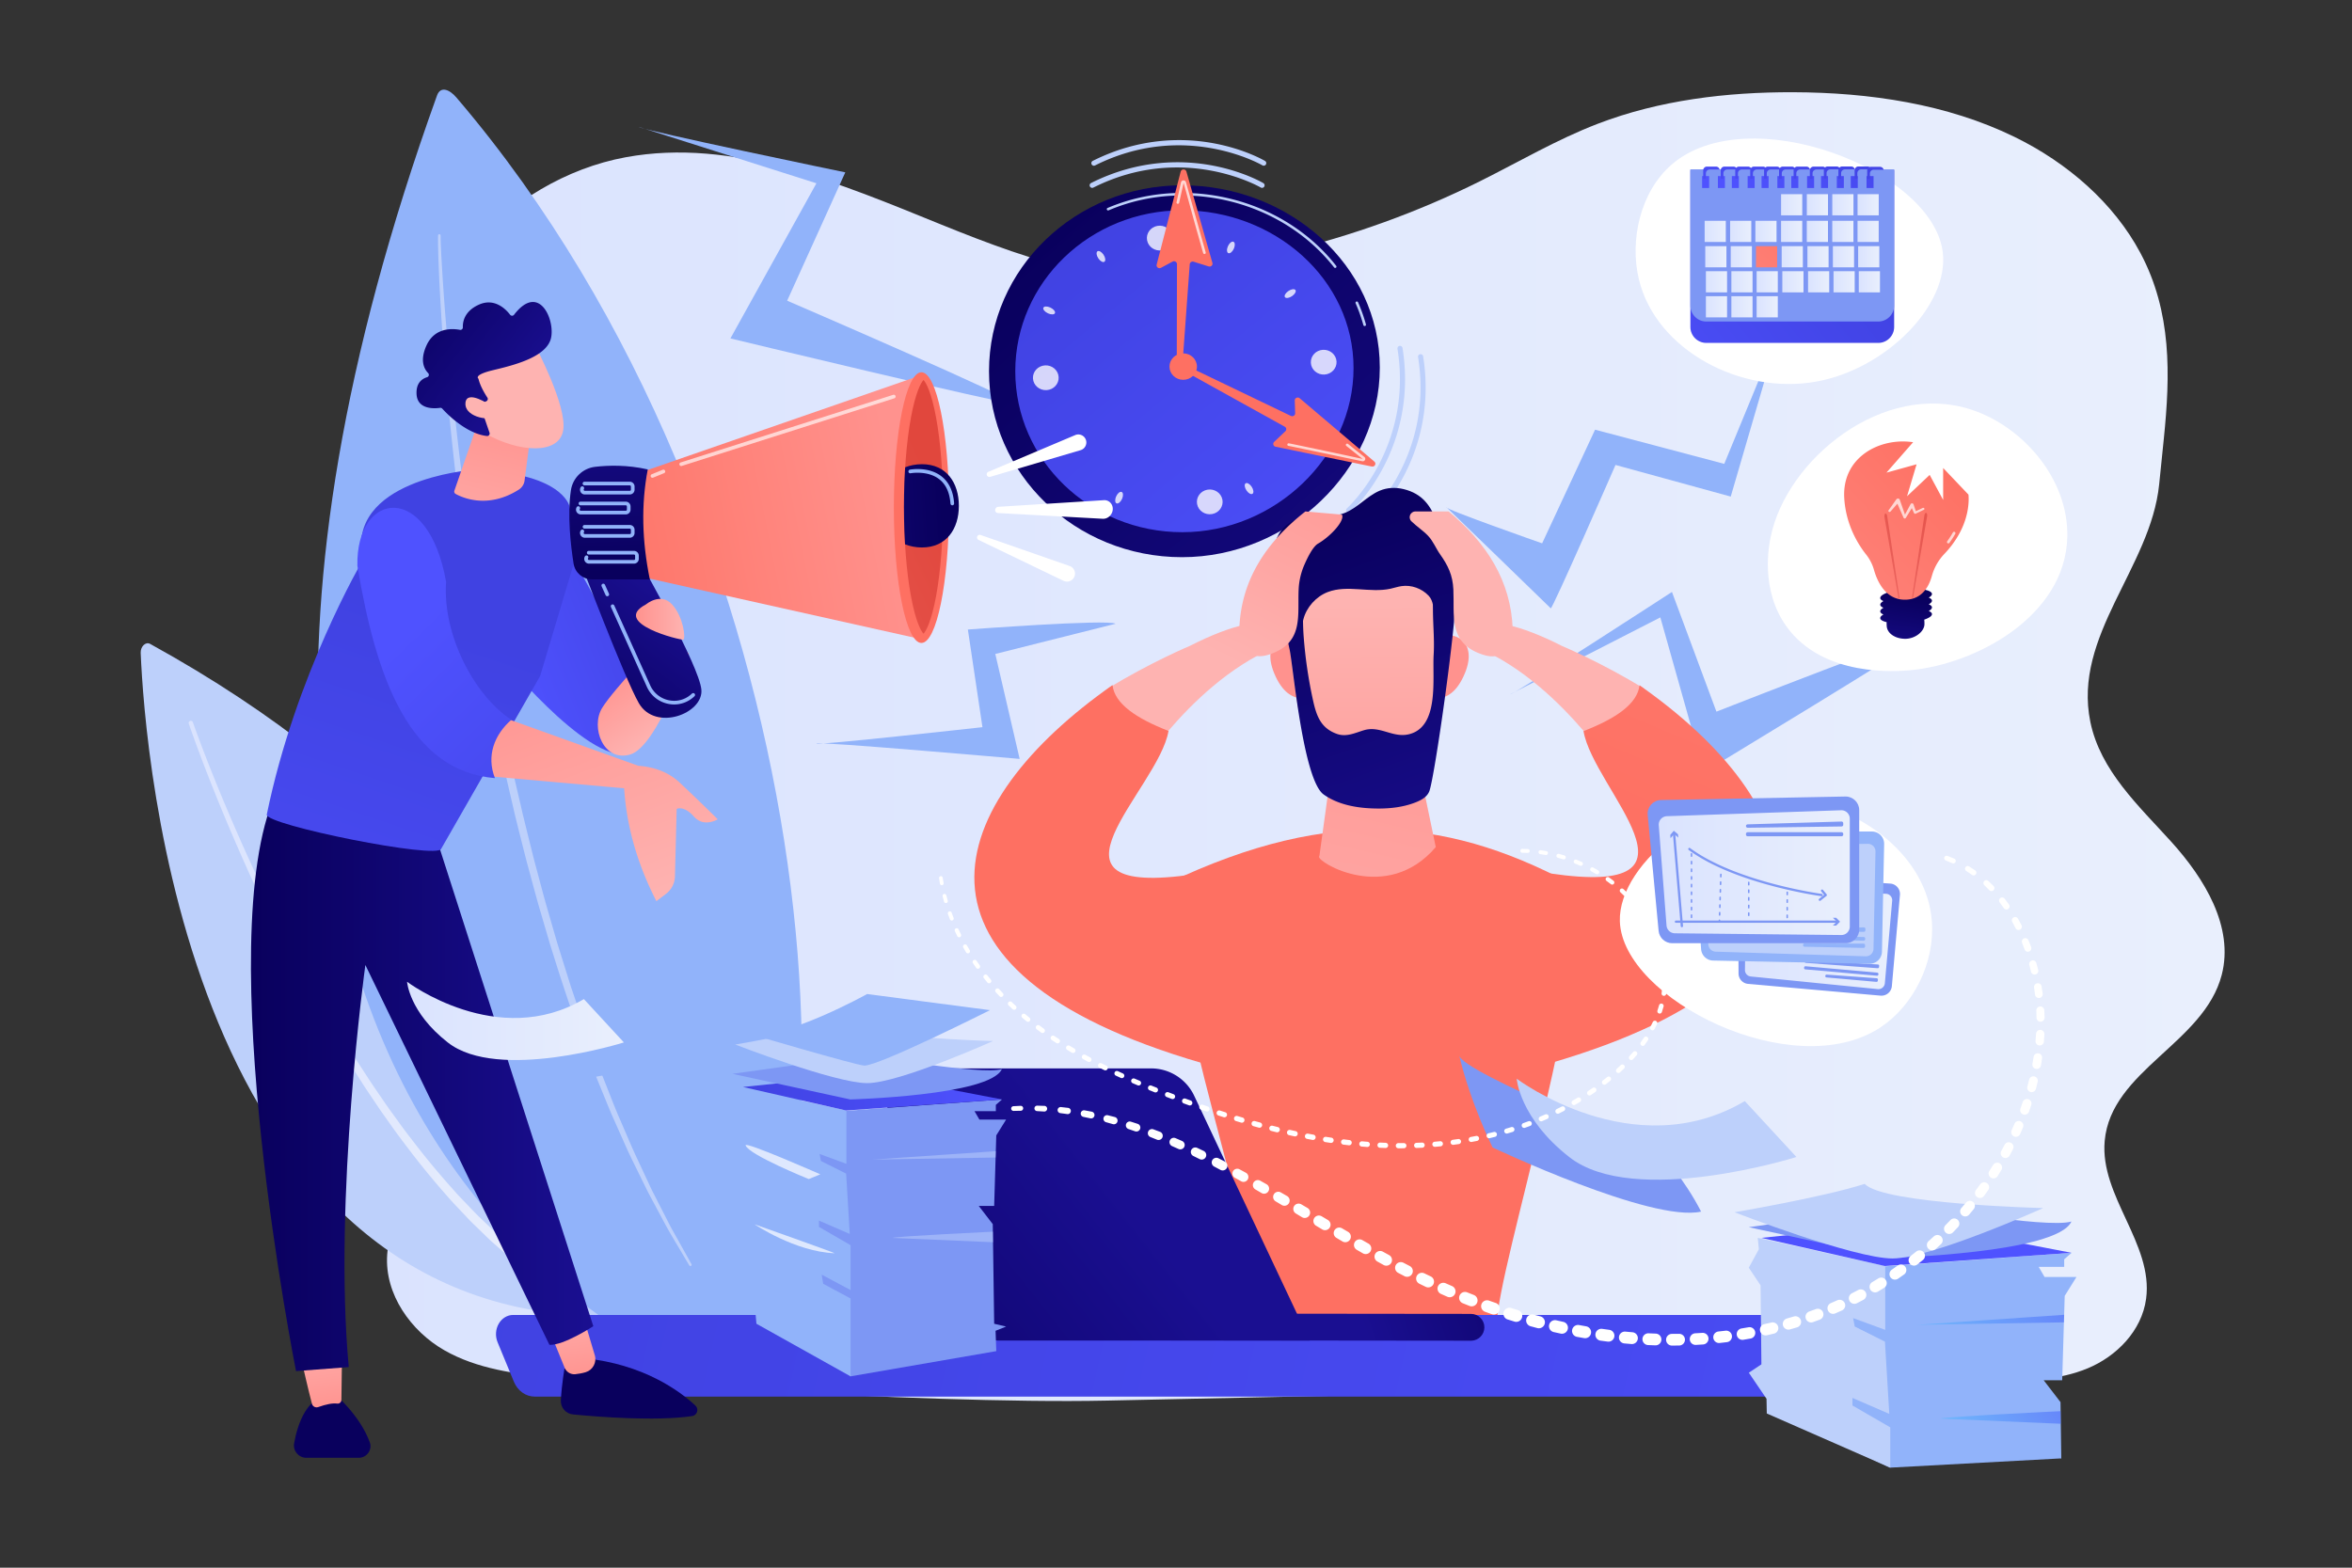 <svg xmlns="http://www.w3.org/2000/svg" xmlns:xlink="http://www.w3.org/1999/xlink" xml:space="preserve" viewBox="0 0 2475 1650"><rect x="0" y="0" width="2475" height="1650" fill="#333333" stroke="none"/><linearGradient id="a" x1="364.352" x2="2340.953" y1="785.81" y2="785.81" gradientUnits="userSpaceOnUse"><stop offset="0" style="stop-color:#dae3fe"></stop><stop offset="1" style="stop-color:#e9effd"></stop></linearGradient><path d="M2285.025 886.177c-34.27-37.919-74.796-74.902-85.365-126.385-18.661-90.902 63.483-162.333 72.409-249.868l4.915-48.203c6.869-67.363 8.46-133.265-24.615-195.413-28.062-52.729-76.764-94.961-132.387-122.164-71.044-34.746-152.772-46.81-233.041-47.077-69.947-.232-140.739 8.33-205.409 33.117-43.298 16.595-83.048 40.112-124.341 60.656-65.288 32.482-134.817 57.549-206.527 74.678-64.68 15.45-144.897 35.081-210.732 20.503-51.395-11.38-100.68-29.887-148.995-49.482-107.027-43.405-219.633-91.833-332.45-71.059-125.578 23.124-230.869 140.014-247.664 274.951-16.646 133.728 122.956 241.076 4.122 401.647-37.136 50.178-61.837 120.042-45.42 181.557 15.951 59.769 83.829 97.571 84.322 159.72.389 49.062-42.915 88.099-46.403 137.022-2.994 41.992 25.278 80.813 60.022 100.714s75.056 24.768 114.253 29.278c0 0 384.537 27.985 582.722 23.755l937.619-20.013c32.121-.685 65.022-1.529 94.951-14.006s56.772-39.185 61.331-73.157c7.758-57.816-48.814-107.99-43.586-166.129 6.676-74.239 104.538-102.88 123.159-174.759 13.158-50.798-18.621-101.965-52.89-139.883" style="fill: url(&quot;#a&quot;); opacity: 1;" data-index="1"></path><path d="M148.052 687.174c4.309 103.488 48.522 702.173 494.839 698.283 0 0 50.152-413.064-484.905-707.76-4.681-2.579-10.215 2.716-9.934 9.477" style="fill:#bdd0fb" data-index="2"></path><linearGradient id="b" x1="198.538" x2="612.429" y1="1064.843" y2="1064.843" gradientUnits="userSpaceOnUse"><stop offset="0" style="stop-color:#dae3fe"></stop><stop offset="1" style="stop-color:#e9effd"></stop></linearGradient><path d="M202.956 760.166s3.783 10.902 11.019 29.825a1833 1833 0 0 0 13.416 33.97 1998 1998 0 0 0 18.326 43.686c6.875 15.939 14.578 33.095 22.934 51.142 8.442 18.006 17.441 36.952 27.26 56.293 9.683 19.409 20.206 39.198 31.113 59.181 5.495 9.968 11.19 19.928 16.87 29.944 5.899 9.889 11.617 19.94 17.703 29.764 6.111 9.808 12.032 19.736 18.395 29.326l9.373 14.446c3.141 4.786 6.428 9.451 9.616 14.157 3.225 4.679 6.37 9.388 9.619 13.987l9.851 13.61c6.419 9.105 13.237 17.734 19.818 26.315 13.262 17.084 26.768 33.035 40.012 47.745 3.22 3.764 6.637 7.246 9.963 10.714q4.987 5.204 9.818 10.242c3.163 3.417 6.483 6.557 9.739 9.642q4.868 4.644 9.546 9.112l4.627 4.417c1.55 1.429 3.16 2.754 4.71 4.112l9.133 7.891c2.99 2.539 5.816 5.122 8.717 7.438l8.558 6.601 8.024 6.191q1.935 1.497 3.803 2.937l3.819 2.595 13.728 9.3c4.075 2.922 7.985 5.075 11.34 7.025l8.522 4.953c4.626 2.69 7.092 4.126 7.092 4.126l.343.2a5.36 5.36 0 1 1-5.39 9.266l-.035-.021-7.274-4.305-8.732-5.174c-3.437-2.037-7.441-4.297-11.595-7.32l-13.999-9.653q-1.907-1.321-3.891-2.695l-3.864-3.032-8.148-6.396-8.685-6.82c-2.941-2.387-5.798-5.038-8.823-7.652l-9.236-8.115c-1.565-1.397-3.194-2.761-4.758-4.228l-4.667-4.527q-4.716-4.578-9.622-9.339c-3.281-3.163-6.626-6.381-9.804-9.869l-9.867-10.468c-3.341-3.544-6.775-7.104-10.001-10.937-13.285-15.001-26.799-31.239-40.04-48.59-6.568-8.715-13.375-17.479-19.765-26.708l-9.814-13.798c-3.235-4.66-6.362-9.428-9.569-14.167-3.171-4.764-6.441-9.49-9.562-14.332q-4.642-7.289-9.31-14.614c-6.321-9.703-12.192-19.732-18.252-29.646-6.036-9.928-11.698-20.073-17.541-30.059-5.623-10.11-11.26-20.16-16.693-30.216-10.785-20.155-21.18-40.106-30.733-59.661-9.689-19.488-18.558-38.566-26.874-56.692-8.228-18.169-15.808-35.435-22.567-51.473-27.139-64.121-41.991-108.169-41.991-108.169a2.27 2.27 0 0 1 1.415-2.885 2.284 2.284 0 0 1 2.88 1.408" style="fill:url(#b)" data-index="3"></path><path d="M459.861 100.517c3.716-10.327 13.246-6.283 20.376 2.061C870.569 559.392 917.103 1281.51 758.604 1454.972c0 0-703.541-229.259-298.743-1354.455" style="fill:#91b3fa" data-index="4"></path><path d="m463.674 248.033-.007 3.221c.084 2.105.131 5.132.341 9.271.316 8.217 1.069 20.273 2.021 35.61 1.037 15.335 2.351 33.952 4.222 55.28 1.757 21.337 4.229 45.366 6.858 71.58 2.833 26.195 5.972 54.565 9.914 84.494 3.762 29.952 8.432 61.442 13.321 94 5.115 32.524 10.564 66.11 16.936 100.085l4.759 25.579 5.141 25.662c3.319 17.171 7.174 34.298 10.852 51.462 3.657 17.171 7.918 34.202 11.745 51.261a5420 5420 0 0 0 12.545 50.642c4.533 16.669 8.742 33.288 13.422 49.559l7.011 24.242 3.469 11.995 3.677 11.829 7.306 23.344 3.624 11.503 3.833 11.303c5.204 14.95 9.724 29.782 15.071 43.88q3.864 10.629 7.616 20.959l3.724 10.247 3.923 9.985c5.274 13.167 10.121 25.996 15.224 38.122l14.942 34.68c4.896 10.946 9.827 21.199 14.308 30.908l6.585 14.052 6.572 12.852 11.579 22.646c3.476 6.849 7.055 12.701 9.891 17.948l7.388 13.232 6.153 11.02.028.05a1.341 1.341 0 0 1-2.323 1.337l-6.45-10.882c-4.139-7.136-10.541-17.423-18.053-30.875l-12.052-22.494-6.844-12.776q-3.323-6.747-6.878-13.97c-4.669-9.661-9.864-19.842-14.927-30.765l-15.409-34.639c-5.266-12.115-10.281-24.931-15.732-38.09l-4.057-9.979-3.859-10.24-7.892-20.95c-10.578-28.364-20.749-58.636-30.561-90.163l-3.736-11.859-3.527-12.022-7.13-24.298c-4.76-16.309-9.047-32.964-13.659-49.672a5413 5413 0 0 1-12.782-50.754l-5.931-25.671c-1.968-8.57-3.977-17.141-5.75-25.763-3.631-17.225-7.438-34.414-10.708-51.641l-5.069-25.744-4.686-25.659c-6.273-34.079-11.622-67.758-16.64-100.369-4.723-32.656-8.973-64.268-12.473-94.307-3.646-30.022-6.503-58.471-9.076-84.734-4.885-52.557-7.601-96.465-9.13-127.213-.716-15.38-1.128-27.469-1.286-35.726-.119-4.095-.1-7.388-.128-9.538l.078-3.232a1.338 1.338 0 0 1 2.676.033z" style="fill:#bdd0fb" data-index="5"></path><path d="M1521.978 533.757c-3.21 1.678 100.804 38.104 100.804 38.104L1678.5 452.25l135.924 35.97 57.805-140.252-50.99 174.688-121.255-33.273s-66.629 152.572-68.148 150.864-109.858-106.49-109.858-106.49M672.187 133.533c5.065 3.959 217.313 47.872 217.313 47.872L828.325 316.48s249.586 107.584 238.654 108.332-298.361-68.614-298.361-68.614l90.499-163.285zM1588.948 730.859c5.787-.683 170.44-107.831 170.44-107.831l46.798 125.986s229.313-89.982 222.752-82.526-235.849 146.188-235.849 146.188L1747.17 649.82zM1173.922 656.488c-8.426-4.969-155.439 6.084-155.439 6.084l15.343 102.774s-176.039 19.609-174.755 17.176 213.91 16.229 213.91 16.229l-25.631-110.458z" style="fill:#91b3fa" data-index="6"></path><linearGradient id="c" x1="-279.565" x2="-801.801" y1="231.283" y2="826.549" gradientTransform="matrix(-1 0 0 1 826.876 0)" gradientUnits="userSpaceOnUse"><stop offset="0" style="stop-color:#09005d"></stop><stop offset="1" style="stop-color:#1a0f91"></stop></linearGradient><path d="M1040.734 390.741c0 108.084 90.932 195.703 203.103 195.703s208.127-91.448 208.127-199.531-95.956-191.874-208.127-191.874-203.103 87.619-203.103 195.702" style="fill:url(#c)" data-index="7"></path><path d="M1436.018 343.156q.181.002.362-.045c.749-.193 1.194-.932.996-1.655a172.4 172.4 0 0 0-8.298-23.314c-.303-.686-1.13-1-1.838-.718-.714.293-1.046 1.084-.745 1.773a169 169 0 0 1 8.17 22.955c.165.606.734 1.004 1.353 1.004M1404.981 281.998c.293 0 .59-.09.844-.272a1.32 1.32 0 0 0 .275-1.892c-37.63-48.083-98.244-76.786-162.142-76.786-27.289 0-53.685 5.332-78.45 15.842-.708.301-1.03 1.101-.718 1.782.311.683 1.14.992 1.849.694 24.406-10.362 50.421-15.615 77.319-15.615 63.023 0 122.798 28.303 159.902 75.709.276.353.695.538 1.121.538" style="fill:#bdd0fb" data-index="8"></path><linearGradient id="d" x1="-300.366" x2="-662.224" y1="246.871" y2="683.831" gradientTransform="matrix(-1 0 0 1 826.876 0)" gradientUnits="userSpaceOnUse"><stop offset="0" style="stop-color:#4042e2"></stop><stop offset="1" style="stop-color:#4f52ff"></stop></linearGradient><path d="M1068.366 390.741c0 93.558 78.712 169.402 175.808 169.402s180.157-79.158 180.157-172.716-83.061-166.088-180.157-166.088-175.808 75.844-175.808 169.402" style="fill:url(#d)" data-index="9"></path><path d="M1379.403 381.955c.435 7.191 6.836 12.681 14.3 12.262 7.462-.419 13.16-6.587 12.726-13.778s-6.836-12.681-14.299-12.262c-7.464.418-13.161 6.587-12.727 13.778M1086.98 398.355c.434 7.191 6.836 12.681 14.299 12.262s13.161-6.587 12.726-13.778-6.836-12.681-14.299-12.262-13.161 6.587-12.726 13.778M1270.587 515.393c-7.354 1.294-12.226 8.088-10.883 15.173s8.394 11.781 15.747 10.487c7.354-1.294 12.226-8.088 10.883-15.173s-8.393-11.781-15.747-10.487M1217.957 237.742c-7.354 1.294-12.227 8.087-10.883 15.173 1.343 7.086 8.393 11.781 15.747 10.486s12.226-8.087 10.883-15.173-8.394-11.78-15.747-10.486M1174.359 522.847c-1.376 3.344-1.032 6.475.767 6.994 1.799.518 4.374-1.772 5.749-5.116s1.032-6.476-.767-6.994c-1.8-.518-4.374 1.773-5.749 5.116M1292.001 259.495c-1.375 3.344-1.032 6.475.768 6.993s4.373-1.772 5.749-5.115 1.032-6.475-.768-6.994c-1.8-.518-4.374 1.773-5.749 5.116M1112.934 472.785c-2.977 2.17-4.371 5.018-3.112 6.361 1.259 1.344 4.692.674 7.67-1.496s4.371-5.018 3.112-6.361c-1.259-1.344-4.693-.674-7.67 1.496M1355.385 306.57c-2.977 2.17-4.371 5.018-3.112 6.361 1.258 1.344 4.693.674 7.67-1.496s4.371-5.018 3.112-6.361-4.693-.673-7.67 1.496M1105.219 323.671c-3.37-1.546-6.636-1.425-7.293.27-.658 1.695 1.541 4.323 4.912 5.869s6.636 1.426 7.293-.27c.658-1.694-1.541-4.322-4.912-5.869M1370.038 454.41c-3.371-1.546-6.636-1.426-7.293.27-.658 1.695 1.542 4.323 4.912 5.87s6.636 1.425 7.293-.27c.658-1.696-1.542-4.324-4.912-5.87M1161.172 267.97c-2.047-3.008-4.903-4.538-6.378-3.418s-1.012 4.466 1.035 7.474 4.903 4.538 6.378 3.418 1.012-4.466-1.035-7.474M1317.047 512.194c-2.047-3.007-4.903-4.538-6.378-3.418-1.475 1.119-1.012 4.466 1.035 7.474s4.903 4.538 6.378 3.418 1.012-4.466-1.035-7.474" style="opacity:.78;fill:#fff" data-index="10"></path><linearGradient id="e" x1="3318.782" x2="3035.296" y1="2028.83" y2="2355.813" gradientTransform="scale(-1 1)rotate(-88.252 389.417 3625.798)" gradientUnits="userSpaceOnUse"><stop offset="0" style="stop-color:#fe7062"></stop><stop offset="1" style="stop-color:#ff928e"></stop></linearGradient><path d="m1249.65 385.491 108.733 52.253c2.107 1.012 4.572-.508 4.501-2.775l-.427-13.487c-.083-2.623 3.124-4.077 5.168-2.342l78.618 66.697c2.405 2.041.427 5.829-2.707 5.184l-101.256-20.833c-2.423-.499-3.3-3.393-1.535-5.069l11.854-11.263c1.465-1.392 1.15-3.747-.633-4.736l-105.257-58.346c-1.466-.813-1.99-2.604-1.181-4.036.801-1.415 2.623-1.966 4.122-1.247" style="fill:url(#e)" data-index="11"></path><path d="M1434.017 485.526a2.64 2.64 0 0 0 2.387-1.46c.552-1.096.268-2.349-.706-3.125l-17.204-13.704a1.44 1.44 0 0 0-1.974.182 1.317 1.317 0 0 0 .188 1.903l17.204 13.704c-22.923-5.044-76.611-16.317-77.724-16.425-.752-.084-1.459.462-1.538 1.206-.076.734.469 1.388 1.222 1.478 1.609.248 42.753 8.863 77.55 16.177q.3.064.595.064" style="opacity:.72;fill:#fff" data-index="12"></path><linearGradient id="f" x1="3458.831" x2="3175.345" y1="2150.248" y2="2477.232" gradientTransform="scale(-1 1)rotate(-88.252 389.417 3625.798)" gradientUnits="userSpaceOnUse"><stop offset="0" style="stop-color:#fe7062"></stop><stop offset="1" style="stop-color:#ff928e"></stop></linearGradient><path d="m1238.308 380.346.216-102.44c-.036-2.268-2.571-3.678-4.627-2.574l-12.232 6.569c-2.379 1.278-5.194-.797-4.536-3.344l25.297-97.944c.774-2.996 5.175-3.047 6.022-.069l27.381 96.214c.655 2.302-1.609 4.384-3.965 3.645l-15.832-4.96c-1.957-.614-3.981.739-4.072 2.72l-7.431 102.269c-.074 1.628-1.484 2.901-3.175 2.867-1.674-.035-3.021-1.339-3.046-2.953" style="fill:url(#f)" data-index="13"></path><path d="M1267.427 267.365q.258.001.512-.092c.713-.269 1.067-1.037.804-1.726-.51-1.483-11.497-40.65-20.766-73.79-.329-1.172-1.363-1.943-2.657-1.913-1.263.031-2.29.852-2.557 2.042l-4.714 21.023c-.163.729.318 1.449 1.075 1.605.749.161 1.501-.304 1.667-1.035l4.714-21.023c5.897 21.934 20.207 73.046 20.617 74.052.217.532.745.857 1.305.857" style="opacity:.72;fill:#fff" data-index="14"></path><linearGradient id="g" x1="-1217.319" x2="-1500.805" y1="1307.565" y2="1634.549" gradientTransform="matrix(-1 0 0 1 826.876 0)" gradientUnits="userSpaceOnUse"><stop offset="0" style="stop-color:#fe7062"></stop><stop offset="1" style="stop-color:#ff928e"></stop></linearGradient><ellipse cx="1245.083" cy="385.838" rx="14.456" ry="13.929" style="fill:url(#g)"></ellipse><path d="M1149.318 197.729c.406 0 .819-.093 1.206-.287 94.322-47.387 175.339-.568 176.145-.09a2.69 2.69 0 0 0 3.685-.941 2.69 2.69 0 0 0-.939-3.684c-.853-.507-21.259-12.477-53.93-18.576-30.127-5.626-76.684-6.985-127.377 18.485a2.69 2.69 0 0 0 1.21 5.093" style="fill:#bdd0fb" data-index="15"></path><path d="M1151.111 174.417c.406 0 .819-.093 1.206-.287 94.322-47.387 175.339-.568 176.145-.09a2.69 2.69 0 0 0 2.746-4.626c-.853-.507-21.259-12.477-53.93-18.576-30.127-5.626-76.684-6.985-127.377 18.485a2.69 2.69 0 0 0 1.21 5.094M1470.652 365.883a2.7 2.7 0 0 0-.091 1.236c16.648 104.235-52.476 167.303-53.176 167.927a2.69 2.69 0 0 0-.217 3.798 2.69 2.69 0 0 0 3.796.219c.741-.66 18.321-16.491 34.013-45.789 14.472-27.016 29.845-70.983 20.896-127.004a2.69 2.69 0 0 0-5.221-.387" style="fill:#bdd0fb" data-index="16"></path><path d="M1492.331 374.642a2.7 2.7 0 0 0-.091 1.236c16.648 104.235-52.476 167.303-53.176 167.927a2.69 2.69 0 0 0-.217 3.798 2.69 2.69 0 0 0 3.796.219c.741-.66 18.321-16.491 34.013-45.789 14.472-27.015 29.845-70.983 20.896-127.003a2.69 2.69 0 0 0-5.221-.388" style="fill:#bdd0fb" data-index="17"></path><linearGradient id="h" x1="1551.863" x2="2047.864" y1="824.659" y2="-335.342" gradientUnits="userSpaceOnUse"><stop offset="0" style="stop-color:#fe7062"></stop><stop offset="1" style="stop-color:#ff928e"></stop></linearGradient><path d="M1229.615 929.208c14.412 184.188 101.985 381.334 86.269 465.237 105.23 53.31 262.914 16.316 262.914 16.316-25.194-8.317 72.29-282.018 86.04-474.168-135.627-75.831-261.896-89.978-435.223-7.385" style="fill:url(#h)" data-index="18"></path><linearGradient id="i" x1="1623.092" x2="1501.099" y1="649.555" y2="1176.738" gradientTransform="translate(-123.206)" gradientUnits="userSpaceOnUse"><stop offset="0" style="stop-color:#ff928e"></stop><stop offset="1" style="stop-color:#feb3b1"></stop></linearGradient><path d="m1408.532 754.907-20.08 145.598c-.048.348-.218.655-.365.973-2.647 5.695 71.182 50.499 122.768-9.896l-29.127-140.184z" style="fill:url(#i)" data-index="19"></path><linearGradient id="j" x1="-208.122" x2="-278.123" y1="809.8" y2="1115.8" gradientTransform="rotate(-21.061 5461.734 -3255.669)" gradientUnits="userSpaceOnUse"><stop offset="0" style="stop-color:#ff928e"></stop><stop offset="1" style="stop-color:#feb3b1"></stop></linearGradient><path d="M1386.207 730.28s6.2-51.989-14.123-59.739c-20.323-7.749-45.052 4.323-31.356 37.836 17.037 41.687 45.479 21.903 45.479 21.903" style="fill:url(#j)" data-index="20"></path><linearGradient id="k" x1="-728.361" x2="-798.361" y1="132.503" y2="438.503" gradientTransform="scale(-1 1)rotate(-21.063 4353.165 2708.08)" gradientUnits="userSpaceOnUse"><stop offset="0" style="stop-color:#ff928e"></stop><stop offset="1" style="stop-color:#feb3b1"></stop></linearGradient><path d="M1496.097 730.28s-6.2-51.989 14.123-59.739c20.324-7.749 45.052 4.323 31.356 37.836-17.038 41.687-45.479 21.903-45.479 21.903" style="fill:url(#k)" data-index="21"></path><linearGradient id="l" x1="1439.581" x2="1438.081" y1="980.074" y2="634.965" gradientUnits="userSpaceOnUse"><stop offset="0" style="stop-color:#ff928e"></stop><stop offset="1" style="stop-color:#feb3b1"></stop></linearGradient><path d="M1352.652 636.859c60.161-53.535 117.529-60.381 170.873 0-3.412 109.068-9.065 213.841-78.838 206.519-72.296 13.252-81.259-101.087-92.035-206.519" style="fill:url(#l)" data-index="22"></path><linearGradient id="m" x1="1387.859" x2="1539.407" y1="531.513" y2="951.646" gradientUnits="userSpaceOnUse"><stop offset="0" style="stop-color:#09005d"></stop><stop offset="1" style="stop-color:#1a0f91"></stop></linearGradient><path d="M1507.941 646.797c-.109-5.18-.091-10.373.205-15.6.059-1.042.155-2.154.799-2.975.951-1.212 16.553-1.387 22.7-1.115.844 30.378-22.056 191.429-27.578 205.677-2.599 6.706-9.92 10.136-16.69 12.563-11.369 4.075-23.573 5.562-35.577 5.633-20.038.118-42.166-2.894-58.906-14.771-21.818-15.481-32.284-137.162-35.897-152.837-4.204-18.237-4.248-37.077-4.729-55.685-.015-.592-.02-1.226.305-1.722.386-.589 1.125-.82 1.81-.988 12.055-2.962 17.83-1.926 17.199 9.507-.661 11.98-.623 23.853.303 36.02a479 479 0 0 0 9.405 64.743c3.655 16.93 7.769 30.966 25.704 37.253 9.825 3.444 18.955-1.114 28.258-3.925 16.985-5.132 30.31 8.405 47.457 4.205 32.187-7.884 24.449-58.871 25.918-83.643.849-14.29-.389-28.265-.686-42.34" style="fill:url(#m)" data-index="23"></path><linearGradient id="n" x1="1408.883" x2="1560.431" y1="523.929" y2="944.061" gradientUnits="userSpaceOnUse"><stop offset="0" style="stop-color:#09005d"></stop><stop offset="1" style="stop-color:#1a0f91"></stop></linearGradient><path d="M1477.022 514.799c19.666 4.801 28.748 17.406 35.053 35.116 5.561 15.619 22.746 26.72 25.896 43.214.354 1.854.311 3.758.234 5.644-.71 17.338-5.201 33.496-9.392 50.146-1.479 5.878-1.998 8.274-9.569 6.817-5.108-.983-7.555-3.383-9.155-8.464-2.171-6.894-1.391-14.57-6.703-20.236-7.17-7.648-18.242-11.696-28.642-10.133-3.867.581-7.593 1.854-11.411 2.697-21.699 4.79-45.382-4.419-66.131 3.533-12.294 4.712-22.469 16.006-25.693 28.825-.575 2.288-6.368 30.829-13.953 16.554-10.072-18.956-14.547-44.974-17.029-66.129-2.108-17.97-.806-39.015 13.588-49.978 16.692-12.712 41.347-4.838 60.876-12.511 13.498-5.303 23.258-17.559 36.57-23.315 8.058-3.485 17.007-3.843 25.461-1.78" style="fill:url(#n)" data-index="24"></path><linearGradient id="o" x1="1433.293" x2="1307.293" y1="447.909" y2="701.909" gradientUnits="userSpaceOnUse"><stop offset="0" style="stop-color:#ff928e"></stop><stop offset="1" style="stop-color:#feb3b1"></stop></linearGradient><path d="M1412.138 541.67c3.306 6.177-11.836 22.787-25.183 30.501-5.549 3.207-11.295 15.284-14.201 21.867a73.3 73.3 0 0 0-6.186 26.176c-1.262 26.863 5.028 53.892-26.022 66.81-26.378 10.975-29.288-4.634-36.434-24.521 1.665-51.558 27.75-91.393 69.571-124.212z" style="fill:url(#o)" data-index="25"></path><linearGradient id="p" x1="1395.468" x2="1269.469" y1="429.147" y2="683.146" gradientUnits="userSpaceOnUse"><stop offset="0" style="stop-color:#ff928e"></stop><stop offset="1" style="stop-color:#feb3b1"></stop></linearGradient><path d="m1360.55 667.513-36.136 21.873c-46.056 24.631-81.797 63.245-104.687 91.451-25.615-5.891-56.662-23.577-54.209-56.115 46.134-28.074 86.348-44.82 86.348-44.82 93.892-47.853 108.684-12.389 108.684-12.389" style="fill:url(#p)" data-index="26"></path><linearGradient id="q" x1="1274.345" x2="1770.345" y1="705.995" y2="-454.004" gradientUnits="userSpaceOnUse"><stop offset="0" style="stop-color:#fe7062"></stop><stop offset="1" style="stop-color:#ff928e"></stop></linearGradient><path d="M1170.692 721.057c2.164 19.579 24.916 35.045 58.923 48.262-10.26 61.58-151.494 177.144 27.434 150.763 55.915 36.536 27.322 116.982 8.572 199.025-337.887-97.998-270.926-274.677-94.929-398.05" style="fill:url(#q)" data-index="27"></path><linearGradient id="r" x1="1732.639" x2="1610.639" y1="367.867" y2="517.867" gradientUnits="userSpaceOnUse"><stop offset="0" style="stop-color:#ff928e"></stop><stop offset="1" style="stop-color:#feb3b1"></stop></linearGradient><path d="M1489.461 538.292c-5.402 0-8.13 6.561-4.272 10.342 5.533 5.424 12.265 9.739 17.577 15.31 5.348 5.609 8.17 13.149 12.608 19.417 8.418 11.891 13.299 22.027 14.005 37.037 1.262 26.863-5.028 53.892 26.022 66.81 26.378 10.975 29.288-4.634 36.434-24.521-1.665-51.558-27.75-91.393-67.488-124.395z" style="fill:url(#r)" data-index="28"></path><linearGradient id="s" x1="1837.925" x2="1715.925" y1="453.5" y2="603.5" gradientUnits="userSpaceOnUse"><stop offset="0" style="stop-color:#ff928e"></stop><stop offset="1" style="stop-color:#feb3b1"></stop></linearGradient><path d="m1535.398 667.696 36.136 21.873c46.056 24.631 81.797 63.245 104.686 91.451 25.615-5.891 56.662-23.577 54.21-56.115-46.134-28.074-86.348-44.82-86.348-44.82-93.893-47.853-108.684-12.389-108.684-12.389" style="fill:url(#s)" data-index="29"></path><linearGradient id="t" x1="1747.404" x2="2243.404" y1="908.269" y2="-251.73" gradientUnits="userSpaceOnUse"><stop offset="0" style="stop-color:#fe7062"></stop><stop offset="1" style="stop-color:#ff928e"></stop></linearGradient><path d="M1725.255 721.24c-2.164 19.579-24.916 35.045-58.923 48.262 10.26 61.58 143.657 176.15-35.271 149.768-55.915 36.536-19.485 117.977-.735 200.019 337.887-97.997 270.926-274.676 94.929-398.049" style="fill: url(&quot;#t&quot;); opacity: 1;" data-index="30"></path><linearGradient id="u" x1="481.077" x2="2918.045" y1="1235.676" y2="1776.207" gradientUnits="userSpaceOnUse"><stop offset="0" style="stop-color:#4042e2"></stop><stop offset="1" style="stop-color:#4f52ff"></stop></linearGradient><path d="M2140.556 1404.879c.889-5.143-.321-10.463-3.3-14.504s-7.412-6.382-12.093-6.382h-1585.2c-6.154 0-11.883 3.512-15.198 9.317s-3.76 13.1-1.179 19.354l17.178 41.624c3.934 9.533 12.457 15.636 21.835 15.636h1551.688c8.724 0 16.223-6.926 17.88-16.517z" style="fill:url(#u)" data-index="31"></path><path d="m2185.073 1343.997-12.388 19.895-2.653 88.862h-19.444l17.693 22.998.822 59.657c-.159-.159-.345-.292-.504-.424l-179.82 9.735-41.221-19.576-4.748-159.05 39.789-33.158 197.338-14.351-7.788 6.844v7.958h-26.865l6.18 10.61z" style="fill:#91b3fa" data-index="32"></path><path d="M1989.119 1502.278v42.442l-129.935-57.031-.297-15.491-18.61-27.402 13.242-8.833-.886-83.132-12.393-18.569 10.607-19.443-1.158-11.937 134.125 29.629v67.191l-33.778-12.387 1.693 8.859 31.788 15.915 4.579 76.025-38.766-16.792v7.958z" style="fill:#bdd0fb" data-index="33"></path><linearGradient id="v" x1="2153.362" x2="2093.365" y1="1044.107" y2="1161.101" gradientUnits="userSpaceOnUse"><stop offset="0" style="stop-color:#4042e2"></stop><stop offset="1" style="stop-color:#4f52ff"></stop></linearGradient><path d="m1853.497 1302.882 158.494-16.579 167.777 32.274-196.293 13.926z" style="fill:url(#v)" data-index="34"></path><g style="opacity:.5"><linearGradient id="w" x1="1997.38" x2="2195.168" y1="1445.468" y2="1338.502" gradientUnits="userSpaceOnUse"><stop offset="0" style="stop-color:#53d8ff"></stop><stop offset="1" style="stop-color:#3840f7"></stop></linearGradient><path d="m2016.633 1394.397 155.467-10.582-.237 7.95z" style="fill:url(#w)" data-index="35"></path><linearGradient id="x" x1="2027.879" x2="2188.399" y1="1537.635" y2="1450.823" gradientUnits="userSpaceOnUse"><stop offset="0" style="stop-color:#53d8ff"></stop><stop offset="1" style="stop-color:#3840f7"></stop></linearGradient><path d="M2041.832 1493.096c2.653-1.879 126.575-7.847 126.575-7.847l.187 13.28z" style="fill:url(#x)" data-index="36"></path></g><path d="m1840.234 1291.608 148.546 32.273s175.957-4.642 190.988-38.242c-25.642 7.958-169.767-17.684-169.767-17.684z" style="fill:#7d97f4" data-index="37"></path><path d="M1825.203 1275.914s125.557 48.631 166.23 48.631c40.674 0 158.593-53.052 158.593-53.052s-168.319-4.076-187.772-25.469c-43.326 13.974-137.051 29.89-137.051 29.89" style="fill:#bdd0fb" data-index="38"></path><path d="M1746.081 1211.375s-207.139-82.016-210.591-100.557c12.266 51.157 35.172 96.908 35.172 96.908s167.378 79.322 219.391 67.493c-17.184-33.887-43.972-63.844-43.972-63.844" style="fill:#7d97f4" data-index="39"></path><path d="m1836.067 1158.899 54.296 58.844s-170.996 53.809-239.1 0c-52.386-40.949-55.243-82.386-55.243-82.386s122.882 92.806 240.047 23.542" style="fill:#bdd0fb" data-index="40"></path><path d="m1040.013 496.593 91.412-38.662a8.436 8.436 0 0 1 10.748 3.834c2.485 4.712.036 10.519-5.074 12.027l-95.193 28.095a2.816 2.816 0 0 1-1.893-5.294M1029.698 568.255l89.432 43.046a8.436 8.436 0 0 0 10.921-3.308c2.711-4.586.545-10.505-4.485-12.259l-93.719-32.675a2.82 2.82 0 0 0-3.081.845 2.815 2.815 0 0 0 .932 4.351M1050.397 533.427l111.177-6.99c4.907-.308 8.973 3.323 9.36 8.359.47 6.124-4.623 11.539-10.548 11.214L1050 539.961c-1.299-.071-2.367-.972-2.684-2.264-.499-2.034 1.021-4.14 3.081-4.27" style="fill:#fff" data-index="41"></path><linearGradient id="y" x1="-16252.737" x2="-16250.554" y1="1713.759" y2="1945.255" gradientTransform="translate(16916.926)" gradientUnits="userSpaceOnUse"><stop offset="0" style="stop-color:#09005d"></stop><stop offset="1" style="stop-color:#1a0f91"></stop></linearGradient><path d="M593.953 1440.741s-2.715 15.077-3.787 32.975c-.458 7.626 5.195 14.253 12.799 14.991 26.481 2.568 86.757 7.31 125.245 1.757 5.391-.778 7.533-7.4 3.548-11.114-15.87-14.786-54.196-43.546-117.278-49.833z" style="fill:url(#y)" data-index="42"></path><linearGradient id="z" x1="-16308.539" x2="-16320.551" y1="1455.238" y2="1361.33" gradientTransform="translate(16916.926)" gradientUnits="userSpaceOnUse"><stop offset="0" style="stop-color:#ff928e"></stop><stop offset="1" style="stop-color:#feb3b1"></stop></linearGradient><path d="m580.789 1406.756 13.388 32.816c1.835 4.497 6.397 7.292 11.228 6.787 3.278-.343 7.16-.972 10.937-2.118 7.555-2.293 11.817-10.302 9.555-17.868l-10.105-33.8z" style="fill:url(#z)" data-index="43"></path><linearGradient id="A" x1="-16565.504" x2="-16563.318" y1="1716.709" y2="1948.203" gradientTransform="translate(16916.926)" gradientUnits="userSpaceOnUse"><stop offset="0" style="stop-color:#09005d"></stop><stop offset="1" style="stop-color:#1a0f91"></stop></linearGradient><path d="M351.892 1466.878s26.81 22.431 37.255 51.205c2.873 7.914-3.199 16.25-11.619 16.25h-55.171c-8.075 0-14.266-7.264-12.859-15.216 3.516-19.869 13.649-52.156 42.394-52.239" style="fill:url(#A)" data-index="44"></path><linearGradient id="B" x1="-16571.068" x2="-16582.773" y1="1487.423" y2="1395.912" gradientTransform="translate(16916.926)" gradientUnits="userSpaceOnUse"><stop offset="0" style="stop-color:#ff928e"></stop><stop offset="1" style="stop-color:#feb3b1"></stop></linearGradient><path d="M318.68 1437.684s5.415 23.969 9.578 39.81c.755 2.875 3.823 4.453 6.623 3.452 8.35-2.985 15.143-4.305 20.082-3.642 2.283.306 4.276-1.593 4.306-3.896l.519-39.812z" style="fill:url(#B)" data-index="45"></path><linearGradient id="C" x1="-16652.865" x2="-16292.59" y1="1139.696" y2="1139.696" gradientTransform="translate(16916.926)" gradientUnits="userSpaceOnUse"><stop offset="0" style="stop-color:#09005d"></stop><stop offset="1" style="stop-color:#1a0f91"></stop></linearGradient><path d="m457.947 878.229 166.389 517.591s-31.278 20.484-46.179 19.631l-193.691-399.812s-33.894 246.351-17.471 423.212l-55.478 4.233s-90.209-451.969-21.882-606.772z" style="fill:url(#C)" data-index="46"></path><linearGradient id="D" x1="726.683" x2="536.497" y1="654.241" y2="728.314" gradientUnits="userSpaceOnUse"><stop offset="0" style="stop-color:#4042e2"></stop><stop offset="1" style="stop-color:#4f52ff"></stop></linearGradient><path d="M531.446 696.156S632.313 819.002 669.42 789.4s-66.545-200.794-66.545-200.794z" style="fill:url(#D)" data-index="47"></path><linearGradient id="E" x1="-5862.435" x2="-5778.68" y1="12837.965" y2="12837.965" gradientTransform="rotate(55.639 8898.242 12944.267)" gradientUnits="userSpaceOnUse"><stop offset="0" style="stop-color:#ff928e"></stop><stop offset="1" style="stop-color:#feb3b1"></stop></linearGradient><path d="M700.216 668.464s-54.089 56.228-66.585 76.625c-12.496 20.398 1.414 57.546 29.802 48.922s61.435-106.187 61.435-106.187z" style="fill:url(#E)" data-index="48"></path><linearGradient id="F" x1="464.876" x2="262.217" y1="655.004" y2="1257.078" gradientUnits="userSpaceOnUse"><stop offset="0" style="stop-color:#4042e2"></stop><stop offset="1" style="stop-color:#4f52ff"></stop></linearGradient><path d="m608.089 578.724.98-1.126-9.93-45s-7.644-36.232-103.958-37.789c0 0-132.118 10.496-113.429 94.716 0 0-70.796 120.356-101.012 267.802-2.219 10.826 181.353 47.786 183.587 35.896l104.031-181.628z" style="fill:url(#F)" data-index="49"></path><linearGradient id="G" x1="-9981.594" x2="-9877.731" y1="760.654" y2="621.327" gradientTransform="translate(10581.46)" gradientUnits="userSpaceOnUse"><stop offset="0" style="stop-color:#09005d"></stop><stop offset="1" style="stop-color:#1a0f91"></stop></linearGradient><path d="M609.68 588.606s47.532 125.357 62.549 151.434c17.432 30.271 68.342 10.982 65.808-14.352-2.533-25.333-62.014-130.046-62.014-130.046z" style="fill:url(#G)" data-index="50"></path><linearGradient id="H" x1="597.561" x2="948.544" y1="607.816" y2="537.319" gradientUnits="userSpaceOnUse"><stop offset="0" style="stop-color:#fe7062"></stop><stop offset="1" style="stop-color:#ff928e"></stop></linearGradient><path d="M673.904 497.289 969.332 394.86l-3.103 277.191-300.398-67.027z" style="fill:url(#H)" data-index="51"></path><linearGradient id="I" x1="884.871" x2="632.884" y1="564.524" y2="654.519" gradientUnits="userSpaceOnUse"><stop offset="0" style="stop-color:#fe7062"></stop><stop offset="1" style="stop-color:#ff928e"></stop></linearGradient><ellipse cx="969.61" cy="534.26" rx="29.025" ry="142.45" style="fill:url(#I)"></ellipse><linearGradient id="J" x1="991.368" x2="736.381" y1="524.253" y2="644.247" gradientUnits="userSpaceOnUse"><stop offset="0" style="stop-color:#e1473d"></stop><stop offset="1" style="stop-color:#e9605a"></stop></linearGradient><path d="M971.813 666.968c-2.623-2.668-8.338-12.96-13.237-39.575-4.735-25.72-7.343-59.081-7.343-93.938s2.608-68.217 7.343-93.937c4.899-26.615 10.614-36.908 13.237-39.576 2.624 2.668 8.338 12.961 13.238 39.576 4.735 25.721 7.343 59.081 7.343 93.937s-2.608 68.217-7.343 93.938c-4.899 26.615-10.614 36.907-13.238 39.575" style="fill:url(#J)" data-index="52"></path><defs><path id="K" d="M971.813 666.968c-2.623-2.668-8.338-12.96-13.237-39.575-4.735-25.72-7.343-59.081-7.343-93.938s2.608-68.217 7.343-93.937c4.899-26.615 10.614-36.908 13.237-39.576 2.624 2.668 8.338 12.961 13.238 39.576 4.735 25.721 42.1 59.081 42.1 93.937s-37.365 68.217-42.1 93.938c-4.899 26.615-10.614 36.907-13.238 39.575" data-index="53"></path></defs><clipPath id="L"><use xlink:href="#K" style="overflow:visible"></use></clipPath><linearGradient id="M" x1="-9589.935" x2="-9795.982" y1="531.169" y2="542.991" gradientTransform="translate(10581.46)" gradientUnits="userSpaceOnUse"><stop offset="0" style="stop-color:#09005d"></stop><stop offset="1" style="stop-color:#1a0f91"></stop></linearGradient><path d="M1009.015 532.395c0 24.204-13.039 43.825-38.845 43.825-25.807 0-46.727-19.621-46.727-43.825s20.92-43.825 46.727-43.825 38.845 19.621 38.845 43.825" style="clip-path:url(#L);fill:url(#M)" data-index="54"></path><linearGradient id="N" x1="-9937.855" x2="-9945.455" y1="601.943" y2="410.683" gradientTransform="translate(10581.46)" gradientUnits="userSpaceOnUse"><stop offset="0" style="stop-color:#09005d"></stop><stop offset="1" style="stop-color:#1a0f91"></stop></linearGradient><path d="M626.256 491.331c13.898-1.614 33.826-2.195 55.373 2.74-7.099 37.083-6.028 75.735 2.182 115.758l-60.774.001c-9.69 0-17.952-7.039-19.463-16.609-3.029-19.185-6.732-51.429-2.783-77.326 1.982-12.998 12.406-23.047 25.465-24.564" style="fill:url(#N)" data-index="55"></path><path d="M662.729 520.438H615.38a5.022 5.022 0 0 1-4.218-7.754 1.924 1.924 0 0 1 3.229 2.09 1.15 1.15 0 0 0-.045 1.201c.1.185.402.615 1.034.615h47.349a1.18 1.18 0 0 0 1.179-1.177v-3.368a1.18 1.18 0 0 0-1.179-1.178h-47.701a1.923 1.923 0 0 1 0-3.846h47.701a5.03 5.03 0 0 1 5.025 5.025v3.368a5.03 5.03 0 0 1-5.025 5.024M658.507 541.409h-47.35a5.024 5.024 0 0 1-4.219-7.753 1.925 1.925 0 0 1 3.231 2.089 1.16 1.16 0 0 0-.046 1.203c.1.184.402.614 1.034.614h47.35a1.18 1.18 0 0 0 1.178-1.177v-3.368c0-.65-.528-1.178-1.178-1.178h-47.701a1.923 1.923 0 0 1 0-3.846h47.701a5.03 5.03 0 0 1 5.025 5.025v3.368a5.03 5.03 0 0 1-5.025 5.023" style="fill:#91b3fa" data-index="56"></path><path d="M716.832 490.493a1.925 1.925 0 0 1-.583-3.757l223.753-71.202a1.925 1.925 0 0 1 1.167 3.667l-223.753 71.203q-.293.09-.584.089M686.575 502.862a1.924 1.924 0 0 1-.729-3.704l11.515-4.707a1.923 1.923 0 1 1 1.455 3.561l-11.515 4.707a1.9 1.9 0 0 1-.726.143" style="opacity:.66;fill:#fff" data-index="57"></path><path d="M662.729 565.969H615.38a5.026 5.026 0 0 1-4.219-7.754 1.923 1.923 0 1 1 3.231 2.089 1.15 1.15 0 0 0-.046 1.203c.1.185.403.615 1.034.615h47.349a1.18 1.18 0 0 0 1.179-1.178v-3.369a1.18 1.18 0 0 0-1.179-1.177h-47.701a1.924 1.924 0 0 1 0-3.846h47.701a5.03 5.03 0 0 1 5.025 5.024v3.369a5.03 5.03 0 0 1-5.025 5.024M667.164 593.23h-47.351a5.02 5.02 0 0 1-4.413-2.624 5.02 5.02 0 0 1 .194-5.13 1.923 1.923 0 1 1 3.23 2.088 1.16 1.16 0 0 0-.046 1.203c.102.185.404.615 1.035.615h47.351c.648 0 1.177-.528 1.177-1.177v-3.37c0-.649-.529-1.177-1.177-1.177h-47.703a1.924 1.924 0 0 1 0-3.846h47.703a5.03 5.03 0 0 1 5.024 5.024v3.37a5.03 5.03 0 0 1-5.024 5.024M709.456 741.445c-2.233 0-4.489-.242-6.741-.731-9.847-2.146-17.865-8.639-21.996-17.815l-37.83-84.045a1.923 1.923 0 1 1 3.508-1.577l37.83 84.044c3.625 8.053 10.663 13.751 19.307 15.634 8.49 1.847 17.084-.347 23.575-6.025q.532-.466 1.063-.952a1.923 1.923 0 1 1 2.597 2.838q-.567.52-1.129 1.01c-5.693 4.982-12.802 7.619-20.184 7.619M639.052 627.561a1.93 1.93 0 0 1-1.756-1.134l-4.22-9.377a1.923 1.923 0 1 1 3.508-1.577l4.22 9.376a1.923 1.923 0 0 1-1.752 2.712M1002.096 531.838a1.923 1.923 0 0 1-1.916-1.786c-.825-11.638-4.837-20.303-11.922-25.754-12.28-9.444-29.951-6.212-30.13-6.176a1.925 1.925 0 0 1-.726-3.778c.791-.151 19.507-3.609 33.178 6.887 8.009 6.148 12.529 15.754 13.437 28.548a1.923 1.923 0 0 1-1.921 2.059" style="fill:#91b3fa" data-index="58"></path><linearGradient id="O" x1="-9912.254" x2="-9861.432" y1="651.77" y2="651.77" gradientTransform="translate(10581.46)" gradientUnits="userSpaceOnUse"><stop offset="0" style="stop-color:#ff928e"></stop><stop offset="1" style="stop-color:#feb3b1"></stop></linearGradient><path d="M679.736 636.141s15.409-13.081 27.452 0 14.425 35.91 11.975 37.025c-2.449 1.115-76.914-17.375-39.427-37.025" style="fill:url(#O)" data-index="59"></path><linearGradient id="P" x1="-15889.844" x2="-15598.719" y1="5777.789" y2="5777.789" gradientTransform="rotate(69.555 -4003.944 15072.676)" gradientUnits="userSpaceOnUse"><stop offset="0" style="stop-color:#ff928e"></stop><stop offset="1" style="stop-color:#feb3b1"></stop></linearGradient><path d="m690.717 948.469 10.074-7.643a23.95 23.95 0 0 0 9.466-18.469l1.815-71.002s7.572-3.884 18.163 8.089c10.592 11.972 25.029 2.869 25.029 2.869s-15.831-15.851-40.068-38.657c-13.862-13.044-31.157-16.815-43.431-17.657l-220.33-79.02-7.556 23.318c-6.79 27.133 42.529 63.004 70.26 66.649l142.646 12.74c2.753 42.315 14.921 81.637 33.932 118.783" style="fill:url(#P)" data-index="60"></path><linearGradient id="Q" x1="687.916" x2="435.917" y1="913.098" y2="657.099" gradientUnits="userSpaceOnUse"><stop offset="0" style="stop-color:#4042e2"></stop><stop offset="1" style="stop-color:#4f52ff"></stop></linearGradient><path d="M376.071 595.558c20.061 120.247 55.404 215.931 144.76 223.45-9.208-23.419-.667-45.702 17.238-61.436-38.91-25.53-72.56-89.213-68.656-145.169-18.651-106.254-94.981-96.023-93.342-16.845" style="fill:url(#Q)" data-index="61"></path><linearGradient id="R" x1="534.472" x2="490.472" y1="431.915" y2="611.916" gradientUnits="userSpaceOnUse"><stop offset="0" style="stop-color:#ff928e"></stop><stop offset="1" style="stop-color:#feb3b1"></stop></linearGradient><path d="m505.38 437.666-27.238 78.771a2.84 2.84 0 0 0 1.294 3.418c7.425 4.105 34.175 15.972 66.412-4.467 3.358-2.129 5.644-5.602 6.154-9.546l8.821-68.176z" style="fill:url(#R)" data-index="62"></path><linearGradient id="S" x1="-159.491" x2="-221.491" y1="4102.118" y2="4016.118" gradientTransform="rotate(-41.753 -83.13 -5595.015)" gradientUnits="userSpaceOnUse"><stop offset="0" style="stop-color:#ff928e"></stop><stop offset="1" style="stop-color:#feb3b1"></stop></linearGradient><path d="M563.273 363.952s33.686 63.412 29.369 89.027-46.068 23.776-82.525 2.972l-25.475-68.471z" style="fill:url(#S)" data-index="63"></path><linearGradient id="T" x1="-3635.896" x2="-3606.732" y1="-852.914" y2="-686.572" gradientTransform="rotate(-41.753 -83.13 -5595.015)" gradientUnits="userSpaceOnUse"><stop offset="0" style="stop-color:#09005d"></stop><stop offset="1" style="stop-color:#1a0f91"></stop></linearGradient><path d="M511.729 422.325a2.613 2.613 0 0 0 1.14-3.825c-2.699-4.124-7.758-12.535-9.372-19.899 0 0-6.056-3.879 15.414-9.018s53.485-13.115 60.215-31.389c6.561-17.817-10.677-62.624-38.181-26.922-1.046 1.358-3.096 1.388-4.141.028-4.509-5.868-16.363-18.048-32.82-10.664-15.4 6.91-17.135 18.195-16.923 23.883.062 1.673-1.435 2.974-3.079 2.66-7.786-1.485-26.472-2.761-35.193 16.407-7.184 15.789-2.515 24.726 1.737 29.097a2.605 2.605 0 0 1-1.115 4.326c-5.117 1.567-11.724 5.906-11.064 17.895.915 16.575 19.446 15.115 24.722 14.359a2.62 2.62 0 0 1 2.321.82c4.524 5.007 24.907 26.264 46.966 28.827 1.91.222 3.391-1.664 2.765-3.483l-9.548-27.752a2.627 2.627 0 0 1 1.42-3.255z" style="fill:url(#T)" data-index="64"></path><linearGradient id="U" x1="-178.169" x2="-240.169" y1="4115.58" y2="4029.58" gradientTransform="rotate(-41.753 -83.13 -5595.015)" gradientUnits="userSpaceOnUse"><stop offset="0" style="stop-color:#ff928e"></stop><stop offset="1" style="stop-color:#feb3b1"></stop></linearGradient><path d="M515.566 426.265s-23.985-16.457-25.738-2.598c-1.752 13.858 21.599 20.073 33.165 14.906z" style="fill:url(#U)" data-index="65"></path><path d="M2175.42 565.045c-1.983 84.086-97.383 134.515-165.996 140.424-12.634 1.088-90.732 7.813-129.453-46.028-28.114-39.091-18.359-86.317-16.691-94.396 16.938-82.004 118.554-164.377 211.35-133.825 53.973 17.77 102.228 72.842 100.79 133.825" style="fill:#fff" data-index="66"></path><linearGradient id="V" x1="2007.52" x2="1996.247" y1="626.432" y2="700.833" gradientUnits="userSpaceOnUse"><stop offset="0" style="stop-color:#09005d"></stop><stop offset="1" style="stop-color:#1a0f91"></stop></linearGradient><path d="M2032.989 632.094c-.096-1.216-1.313-2.27-3.373-3.114 2.239-1.261 3.477-2.612 3.373-3.938-.317-4.011-12.751-6.259-27.774-5.022-15.022 1.237-26.944 5.492-26.627 9.502.096 1.216 1.313 2.269 3.372 3.114-2.239 1.261-3.477 2.612-3.372 3.938.096 1.216 1.313 2.269 3.372 3.114-2.239 1.261-3.477 2.612-3.372 3.938.096 1.216 1.313 2.27 3.372 3.114-2.239 1.261-3.477 2.612-3.372 3.938.14 1.774 2.653 3.202 6.71 4.137a37 37 0 0 0 .103 4.334c.588 7.391 8.726 13.185 19.49 13.185s20.081-7.901 20.187-15.315c.026-1.817-.05-3.416-.211-4.837 5.15-1.757 8.287-3.903 8.123-5.984-.096-1.216-1.313-2.269-3.373-3.113 2.239-1.261 3.477-2.613 3.373-3.938-.096-1.216-1.313-2.269-3.373-3.114 2.238-1.262 3.476-2.614 3.372-3.939" style="fill:url(#V)" data-index="67"></path><linearGradient id="W" x1="2064.561" x2="1806.755" y1="484.979" y2="719.5" gradientUnits="userSpaceOnUse"><stop offset="0" style="stop-color:#fe7062"></stop><stop offset="1" style="stop-color:#ff928e"></stop></linearGradient><path d="M2044.775 492.582v33.616l-14.184-26.359-23.817 22.462 10.043-33.616-31.702 8.769 28.037-32.027a77 77 0 0 0-4.685-.538c-33.468-2.811-70.145 17.894-67.771 59.249 1.632 28.431 14.891 49.263 23.018 59.506a46.2 46.2 0 0 1 8.268 16.142c3.451 12.222 12.45 32.42 34.12 31.369 16.746-.812 23.792-14.133 26.752-24.822 2.419-8.733 6.887-16.753 13.152-23.301 9.865-10.312 23.115-28.268 25.339-51.94.339-3.614.355-7.109.078-10.476z" style="fill:url(#W)" data-index="68"></path><linearGradient id="X" x1="2077.174" x2="2006.174" y1="471.513" y2="610.513" gradientUnits="userSpaceOnUse"><stop offset="0" style="stop-color:#e1473d"></stop><stop offset="1" style="stop-color:#e9605a"></stop></linearGradient><path d="m2012.139 628.032 12.886-85.606c.266-1.768 1.118-2.956 1.903-2.653.785.304 1.206 1.983.939 3.752l-.025.152-14.678 84.81c-.11.638-.427 1.041-.708.9-.272-.137-.409-.738-.317-1.355" style="fill:url(#X)" data-index="69"></path><linearGradient id="Y" x1="2054.996" x2="1983.996" y1="460.185" y2="599.185" gradientUnits="userSpaceOnUse"><stop offset="0" style="stop-color:#e1473d"></stop><stop offset="1" style="stop-color:#e9605a"></stop></linearGradient><path d="m1998.763 628.712-12.886-85.606c-.266-1.768-1.118-2.956-1.903-2.653s-1.205 1.983-.939 3.752l.025.152 14.678 84.81c.11.638.427 1.041.708.9.272-.137.41-.738.317-1.355" style="fill:url(#Y)" data-index="70"></path><path d="M2024.932 535.076c-.327-.537-1.084-.738-1.692-.448l-7.175 3.424-2.49-7.249a1.54 1.54 0 0 0-.873-.897c-.825-.348-1.813-.037-2.205.694l-.012.023-5.901 10.99-5.475-15.644-.009-.026a1.78 1.78 0 0 0-.829-.955c-.918-.512-2.131-.268-2.709.545l-8.249 11.6c-.336.475-.22 1.112.291 1.464.545.375 1.33.288 1.754-.195l7.263-8.276 6.539 14.882.005.011c.105.238.302.446.576.577.614.293 1.38.091 1.711-.452l6.311-10.344 2.375 5.232.021.047q.026.056.059.111c.327.537 1.083.738 1.69.448l8.517-4.065c.607-.289.834-.96.507-1.497M2050.237 571.946a1.438 1.438 0 0 1-1.162-2.284 98 98 0 0 0 5.992-9.296 1.44 1.44 0 0 1 2.504 1.416 100 100 0 0 1-6.17 9.572c-.281.386-.72.592-1.164.592" style="opacity:.7;fill:#fff" data-index="71"></path><path d="M2032.893 969.691c3.276 43.75-19.529 88.816-54.155 111.672-91.353 60.302-271.528-29.666-274.167-111.672-2.002-62.216 97.466-142.159 193.618-127.097 60.282 9.443 129.518 57.834 134.704 127.097" style="fill: rgb(255, 255, 255); opacity: 1;" data-index="72"></path><path d="m1978.871 1047.918-139.379-12.369a10.993 10.993 0 0 1-10.022-10.891l-.514-93.975c-.035-6.396 5.377-11.472 11.758-11.028l148.413 10.328c6.139.427 10.732 5.81 10.188 11.94l-8.521 96.016c-.537 6.048-5.875 10.516-11.923 9.979" style="fill: rgb(125, 151, 244); opacity: 1;" data-index="73"></path><linearGradient id="Z" x1="1836.205" x2="1991.153" y1="987.063" y2="987.063" gradientUnits="userSpaceOnUse"><stop offset="0" style="stop-color:#dae3fe"></stop><stop offset="1" style="stop-color:#e9effd"></stop></linearGradient><path d="m1837.127 939.779-.922 81.14a6.8 6.8 0 0 0 6.127 6.844l133.648 13.273a6.8 6.8 0 0 0 7.445-6.166l7.7-86.76a6.8 6.8 0 0 0-6.403-7.391l-140.426-7.653a6.8 6.8 0 0 0-7.169 6.713" style="fill:url(#Z)" data-index="74"></path><path d="m1900.484 1010.671 75.637 4.438c.775.045 1.36.723 1.291 1.496l-.108 1.215a1.377 1.377 0 0 1-1.474 1.252l-75.529-5.653a1.376 1.376 0 0 1 .183-2.748M1898.471 1018.248l-.046.518a1.377 1.377 0 0 0 1.25 1.493l75.436 6.695a1.377 1.377 0 0 0 1.493-1.25l.046-.518a1.376 1.376 0 0 0-1.25-1.493l-75.436-6.695a1.377 1.377 0 0 0-1.493 1.25M1920.767 1027.043l-.02.227a1.376 1.376 0 0 0 1.25 1.493l52.54 4.663a1.376 1.376 0 0 0 1.493-1.25l.095-1.068a1.377 1.377 0 0 0-1.272-1.495l-52.615-3.822a1.376 1.376 0 0 0-1.471 1.252" style="fill:#7d97f4" data-index="75"></path><path d="m1967.186 1014.346-164.487-3.348a12.93 12.93 0 0 1-12.629-11.974l-8.128-110.195c-.553-7.5 5.388-13.888 12.909-13.878l174.921.23c7.236.009 13.055 5.956 12.908 13.19l-2.307 113.313c-.145 7.139-6.049 12.808-13.187 12.662" style="fill:#91b3fa" data-index="76"></path><path d="m1792.256 898.846 5.416 95.254a7.994 7.994 0 0 0 7.736 7.537l157.837 4.867a7.995 7.995 0 0 0 8.24-7.828l2.084-102.39a7.995 7.995 0 0 0-8.103-8.157l-165.338 2.268c-4.55.063-8.13 3.906-7.872 8.449" style="fill:#bdd0fb" data-index="77"></path><path d="m1872.253 976.931 89.08-.851a1.62 1.62 0 0 1 1.634 1.652l-.029 1.434a1.62 1.62 0 0 1-1.629 1.586l-89.051-.583a1.619 1.619 0 0 1-.005-3.238M1870.498 985.981l-.012.611a1.62 1.62 0 0 0 1.586 1.652l89.026 1.812a1.62 1.62 0 0 0 1.652-1.586l.012-.611a1.62 1.62 0 0 0-1.586-1.652l-89.026-1.812a1.62 1.62 0 0 0-1.652 1.586M1897.357 994.511l-.005.268a1.62 1.62 0 0 0 1.586 1.652l62.005 1.262a1.62 1.62 0 0 0 1.652-1.586l.026-1.26a1.62 1.62 0 0 0-1.612-1.652l-62.025-.27a1.62 1.62 0 0 0-1.627 1.586" style="fill:#91b3fa" data-index="78"></path><path d="M1942.106 992.728h-182.481c-7.398 0-13.581-5.628-14.275-12.993l-11.501-122.016c-.783-8.305 5.662-15.522 14.002-15.681l193.982-3.693c8.024-.153 14.611 6.31 14.611 14.336V978.39c.001 7.919-6.419 14.338-14.338 14.338" style="fill: rgb(125, 151, 244); opacity: 1;" data-index="79"></path><linearGradient id="aa" x1="1745.486" x2="1946.52" y1="918.459" y2="918.459" gradientUnits="userSpaceOnUse"><stop offset="0" style="stop-color:#dae3fe"></stop><stop offset="1" style="stop-color:#e9effd"></stop></linearGradient><path d="m1745.513 868.594 8.156 105.508a8.87 8.87 0 0 0 8.749 8.184l175.141 1.835a8.867 8.867 0 0 0 8.961-8.867v-113.59c0-5.016-4.157-9.034-9.17-8.863l-183.298 6.247c-5.044.172-8.928 4.514-8.539 9.546" style="fill: url(&quot;#aa&quot;); opacity: 1;" data-index="80"></path><path d="m1839.015 867.629 98.765-2.954a1.796 1.796 0 0 1 1.849 1.795v1.59c0 .982-.789 1.782-1.771 1.796l-98.765 1.364a1.796 1.796 0 0 1-.078-3.591M1837.272 877.705v.678c0 .992.804 1.796 1.796 1.796h98.764c.992 0 1.796-.804 1.796-1.796v-.678c0-.992-.804-1.796-1.796-1.796h-98.764c-.991 0-1.796.804-1.796 1.796M1880.658 966.519a.806.806 0 0 1-.804-.808l.006-2.417a.806.806 0 0 1 .806-.804h.002a.806.806 0 0 1 .804.808l-.006 2.417a.806.806 0 0 1-.806.804zm.02-8.058a.806.806 0 0 1-.804-.808l.006-2.417a.806.806 0 0 1 .806-.803h.002a.806.806 0 0 1 .804.808l-.006 2.417a.806.806 0 0 1-.806.803zm.021-8.058a.806.806 0 0 1-.804-.808l.006-2.417a.806.806 0 0 1 .806-.803h.002a.806.806 0 0 1 .804.808l-.006 2.417a.806.806 0 0 1-.806.803zm.02-8.058a.806.806 0 0 1-.804-.808l.006-2.417a.806.806 0 0 1 .806-.803h.002a.806.806 0 0 1 .804.808l-.006 2.418a.806.806 0 0 1-.806.803zM1839.383 963.417V961a.806.806 0 0 1 1.612 0v2.417a.806.806 0 0 1-1.612 0m0-8.058v-2.417a.806.806 0 0 1 1.612 0v2.417a.806.806 0 0 1-1.612 0m0-8.058v-2.417a.806.806 0 0 1 1.612 0v2.417a.806.806 0 0 1-1.612 0m0-8.058v-2.417a.806.806 0 0 1 1.612 0v2.417a.806.806 0 0 1-1.612 0m0-8.058v-2.417a.806.806 0 0 1 1.612 0v2.417a.806.806 0 0 1-1.612 0M1809.296 970.882a.806.806 0 0 1-.78-.831l.045-1.443c.014-.445.374-.81.831-.781a.806.806 0 0 1 .78.831l-.045 1.443a.806.806 0 0 1-.805.781zm.219-7.081a.806.806 0 0 1-.78-.831l.075-2.417a.806.806 0 1 1 1.611.05l-.075 2.417a.806.806 0 0 1-.805.781zm.251-8.054a.807.807 0 0 1-.781-.831l.075-2.417c.014-.444.4-.777.83-.781a.807.807 0 0 1 .781.831l-.075 2.417a.806.806 0 0 1-.805.781zm.25-8.054a.807.807 0 0 1-.781-.831l.075-2.417c.014-.445.403-.803.83-.781a.807.807 0 0 1 .781.831l-.075 2.417a.806.806 0 0 1-.805.781zm.249-8.054a.806.806 0 0 1-.78-.831l.075-2.417a.81.81 0 0 1 .831-.781.806.806 0 0 1 .78.831l-.075 2.417a.806.806 0 0 1-.805.781zm.25-8.054a.806.806 0 0 1-.78-.831l.075-2.417c.014-.445.387-.811.83-.781a.806.806 0 0 1 .78.831l-.075 2.417a.806.806 0 0 1-.805.781zm.25-8.054a.806.806 0 0 1-.78-.831l.075-2.417a.796.796 0 0 1 .83-.781.806.806 0 0 1 .78.831l-.075 2.417a.806.806 0 0 1-.805.781zM1779.174 965.565v-2.417a.806.806 0 0 1 1.612 0v2.417a.806.806 0 0 1-1.612 0m0-8.057v-2.418a.806.806 0 0 1 1.612 0v2.418a.806.806 0 0 1-1.612 0m0-8.058v-2.417a.806.806 0 0 1 1.612 0v2.417a.806.806 0 0 1-1.612 0m0-8.058v-2.417a.806.806 0 0 1 1.612 0v2.417a.806.806 0 0 1-1.612 0m0-8.058v-2.417a.806.806 0 0 1 1.612 0v2.417a.806.806 0 0 1-1.612 0m0-8.058v-2.417a.806.806 0 0 1 1.612 0v2.417a.806.806 0 0 1-1.612 0m0-8.058V914.8a.806.806 0 0 1 1.612 0v2.417a.806.806 0 0 1-1.612.001m0-8.058v-2.417a.806.806 0 0 1 1.612 0v2.417a.806.806 0 0 1-1.612 0m0-8.058v-2.417a.806.806 0 0 1 1.612 0v2.417a.806.806 0 0 1-1.612 0M1769.829 975.883c-.622 0-1.15-.476-1.203-1.106l-8.26-97.554a1.21 1.21 0 0 1 1.103-1.307c.669-.036 1.25.438 1.306 1.102l8.26 97.554a1.21 1.21 0 0 1-1.206 1.311" style="fill:#7d97f4" data-index="81"></path><path d="m1757.893 882.265 3.737-4.432 4.43 3.74-.294-3.467-4.429-3.738-3.738 4.429zM1933.538 971.285h-169.975a1.21 1.21 0 0 1 0-2.418h169.975a1.209 1.209 0 1 1 0 2.418" style="fill:#7d97f4" data-index="82"></path><path d="m1928.723 974.174 4.1-4.098-4.1-4.099h3.48l4.098 4.099-4.098 4.098zM1916.91 943.254a1.208 1.208 0 0 0 .158-2.407c-.893-.119-89.888-12.306-138.606-48.228a1.208 1.208 0 1 0-1.434 1.945c49.221 36.294 138.823 48.56 139.722 48.68q.08.01.16.01" style="fill:#7d97f4" data-index="83"></path><path d="M1916.692 936.424a1.209 1.209 0 0 0-.234 1.761l3.043 3.664-5.24 4.185a1.21 1.21 0 0 0-.19 1.698c.417.522 1.181.621 1.699.19l6.203-4.953a1.21 1.21 0 0 0 .176-1.716l-3.831-4.612a1.21 1.21 0 0 0-1.626-.217" style="fill:#7d97f4" data-index="84"></path><path d="M2044.363 265.33c6.908 55.282-59.012 122.912-133.068 136.293-78.861 14.25-168.65-32.711-186.692-107.584-9.871-40.965 1.333-91.958 34.269-120.647 80.099-69.767 274.59 4.705 285.491 91.938" style="fill:#fff" data-index="85"></path><linearGradient id="ab" x1="1935.313" x2="1676.555" y1="225.615" y2="434.849" gradientUnits="userSpaceOnUse"><stop offset="0" style="stop-color:#4042e2"></stop><stop offset="1" style="stop-color:#4f52ff"></stop></linearGradient><path d="M1976.459 360.918h-180.915c-9.255 0-16.757-7.502-16.757-16.757V178.816h214.43v165.345c-.001 9.255-7.503 16.757-16.758 16.757" style="fill:url(#ab)" data-index="86"></path><path d="M1976.459 338.409h-180.915c-9.255 0-16.757-7.503-16.757-16.757V178.329h214.43v143.322c-.001 9.255-7.503 16.758-16.758 16.758" style="fill:#7d97f4" data-index="87"></path><linearGradient id="ac" x1="2099.626" x2="1808.315" y1="97.321" y2="187.431" gradientUnits="userSpaceOnUse"><stop offset="0" style="stop-color:#4042e2"></stop><stop offset="1" style="stop-color:#4f52ff"></stop></linearGradient><path d="M1791.131 185.329h7.383v12.55h-7.383z" style="fill:url(#ac)" data-index="88"></path><linearGradient id="ad" x1="2101.077" x2="1809.765" y1="102.011" y2="192.12" gradientUnits="userSpaceOnUse"><stop offset="0" style="stop-color:#4042e2"></stop><stop offset="1" style="stop-color:#4f52ff"></stop></linearGradient><path d="M1807.741 185.329h7.382v12.55h-7.382z" style="fill:url(#ad)" data-index="89"></path><linearGradient id="ae" x1="2102.358" x2="1811.046" y1="106.153" y2="196.262" gradientUnits="userSpaceOnUse"><stop offset="0" style="stop-color:#4042e2"></stop><stop offset="1" style="stop-color:#4f52ff"></stop></linearGradient><path d="M1822.414 185.329h7.382v12.55h-7.382z" style="fill:url(#ae)" data-index="90"></path><linearGradient id="af" x1="2103.808" x2="1812.496" y1="110.843" y2="200.952" gradientUnits="userSpaceOnUse"><stop offset="0" style="stop-color:#4042e2"></stop><stop offset="1" style="stop-color:#4f52ff"></stop></linearGradient><path d="M1839.025 185.329h7.382v12.55h-7.382z" style="fill:url(#af)" data-index="91"></path><linearGradient id="ag" x1="2105.09" x2="1813.778" y1="114.985" y2="205.094" gradientUnits="userSpaceOnUse"><stop offset="0" style="stop-color:#4042e2"></stop><stop offset="1" style="stop-color:#4f52ff"></stop></linearGradient><path d="M1853.697 185.329h7.382v12.55h-7.382z" style="fill:url(#ag)" data-index="92"></path><linearGradient id="ah" x1="2106.54" x2="1815.229" y1="119.674" y2="209.783" gradientUnits="userSpaceOnUse"><stop offset="0" style="stop-color:#4042e2"></stop><stop offset="1" style="stop-color:#4f52ff"></stop></linearGradient><path d="M1870.308 185.329h7.382v12.55h-7.382z" style="fill:url(#ah)" data-index="93"></path><linearGradient id="ai" x1="2107.821" x2="1816.509" y1="123.817" y2="213.926" gradientUnits="userSpaceOnUse"><stop offset="0" style="stop-color:#4042e2"></stop><stop offset="1" style="stop-color:#4f52ff"></stop></linearGradient><path d="M1884.981 185.329h7.382v12.55h-7.382z" style="fill:url(#ai)" data-index="94"></path><linearGradient id="aj" x1="2109.272" x2="1817.96" y1="128.506" y2="218.615" gradientUnits="userSpaceOnUse"><stop offset="0" style="stop-color:#4042e2"></stop><stop offset="1" style="stop-color:#4f52ff"></stop></linearGradient><path d="M1901.591 185.329h7.382v12.55h-7.382z" style="fill:url(#aj)" data-index="95"></path><linearGradient id="ak" x1="2110.552" x2="1819.243" y1="132.649" y2="222.757" gradientUnits="userSpaceOnUse"><stop offset="0" style="stop-color:#4042e2"></stop><stop offset="1" style="stop-color:#4f52ff"></stop></linearGradient><path d="M1916.264 185.329h7.382v12.55h-7.382z" style="fill:url(#ak)" data-index="96"></path><linearGradient id="al" x1="2112.002" x2="1820.693" y1="137.338" y2="227.446" gradientUnits="userSpaceOnUse"><stop offset="0" style="stop-color:#4042e2"></stop><stop offset="1" style="stop-color:#4f52ff"></stop></linearGradient><path d="M1932.875 185.329h7.382v12.55h-7.382z" style="fill:url(#al)" data-index="97"></path><linearGradient id="am" x1="2113.285" x2="1821.973" y1="141.48" y2="231.589" gradientUnits="userSpaceOnUse"><stop offset="0" style="stop-color:#4042e2"></stop><stop offset="1" style="stop-color:#4f52ff"></stop></linearGradient><path d="M1947.547 185.329h7.382v12.55h-7.382z" style="fill:url(#am)" data-index="98"></path><linearGradient id="an" x1="2114.735" x2="1823.423" y1="146.169" y2="236.278" gradientUnits="userSpaceOnUse"><stop offset="0" style="stop-color:#4042e2"></stop><stop offset="1" style="stop-color:#4f52ff"></stop></linearGradient><path d="M1964.158 185.329h7.382v12.55h-7.382z" style="fill:url(#an)" data-index="99"></path><linearGradient id="ao" x1="1874.221" x2="1896.503" y1="215.515" y2="215.515" gradientUnits="userSpaceOnUse"><stop offset="0" style="stop-color:#dae3fe"></stop><stop offset="1" style="stop-color:#e9effd"></stop></linearGradient><path d="M1874.221 204.374h22.282v22.282h-22.282z" style="fill:url(#ao)" data-index="100"></path><linearGradient id="ap" x1="1901.301" x2="1923.584" y1="215.515" y2="215.515" gradientUnits="userSpaceOnUse"><stop offset="0" style="stop-color:#dae3fe"></stop><stop offset="1" style="stop-color:#e9effd"></stop></linearGradient><path d="M1901.301 204.374h22.282v22.282h-22.282z" style="fill:url(#ap)" data-index="101"></path><linearGradient id="aq" x1="1928.106" x2="1950.389" y1="215.515" y2="215.515" gradientUnits="userSpaceOnUse"><stop offset="0" style="stop-color:#dae3fe"></stop><stop offset="1" style="stop-color:#e9effd"></stop></linearGradient><path d="M1928.106 204.374h22.282v22.282h-22.282z" style="fill:url(#aq)" data-index="102"></path><linearGradient id="ar" x1="1954.691" x2="1976.973" y1="215.515" y2="215.515" gradientUnits="userSpaceOnUse"><stop offset="0" style="stop-color:#dae3fe"></stop><stop offset="1" style="stop-color:#e9effd"></stop></linearGradient><path d="M1954.691 204.374h22.282v22.282h-22.282z" style="fill:url(#ar)" data-index="103"></path><linearGradient id="as" x1="1793.778" x2="1816.061" y1="243.533" y2="243.533" gradientUnits="userSpaceOnUse"><stop offset="0" style="stop-color:#dae3fe"></stop><stop offset="1" style="stop-color:#e9effd"></stop></linearGradient><path d="M1793.778 232.392h22.282v22.282h-22.282z" style="fill:url(#as)" data-index="104"></path><linearGradient id="at" x1="1820.583" x2="1842.866" y1="243.533" y2="243.533" gradientUnits="userSpaceOnUse"><stop offset="0" style="stop-color:#dae3fe"></stop><stop offset="1" style="stop-color:#e9effd"></stop></linearGradient><path d="M1820.583 232.392h22.282v22.282h-22.282z" style="fill:url(#at)" data-index="105"></path><linearGradient id="au" x1="1847.168" x2="1869.45" y1="243.533" y2="243.533" gradientUnits="userSpaceOnUse"><stop offset="0" style="stop-color:#dae3fe"></stop><stop offset="1" style="stop-color:#e9effd"></stop></linearGradient><path d="M1847.167 232.392h22.282v22.282h-22.282z" style="fill:url(#au)" data-index="106"></path><linearGradient id="av" x1="1874.193" x2="1896.475" y1="243.533" y2="243.533" gradientUnits="userSpaceOnUse"><stop offset="0" style="stop-color:#dae3fe"></stop><stop offset="1" style="stop-color:#e9effd"></stop></linearGradient><path d="M1874.193 232.392h22.282v22.282h-22.282z" style="fill:url(#av)" data-index="107"></path><linearGradient id="aw" x1="1901.274" x2="1923.556" y1="243.533" y2="243.533" gradientUnits="userSpaceOnUse"><stop offset="0" style="stop-color:#dae3fe"></stop><stop offset="1" style="stop-color:#e9effd"></stop></linearGradient><path d="M1901.274 232.392h22.282v22.282h-22.282z" style="fill:url(#aw)" data-index="108"></path><linearGradient id="ax" x1="1928.079" x2="1950.361" y1="243.533" y2="243.533" gradientUnits="userSpaceOnUse"><stop offset="0" style="stop-color:#dae3fe"></stop><stop offset="1" style="stop-color:#e9effd"></stop></linearGradient><path d="M1928.079 232.392h22.282v22.282h-22.282z" style="fill:url(#ax)" data-index="109"></path><linearGradient id="ay" x1="1954.663" x2="1976.945" y1="243.533" y2="243.533" gradientUnits="userSpaceOnUse"><stop offset="0" style="stop-color:#dae3fe"></stop><stop offset="1" style="stop-color:#e9effd"></stop></linearGradient><path d="M1954.663 232.392h22.282v22.282h-22.282z" style="fill:url(#ay)" data-index="110"></path><linearGradient id="az" x1="1794.44" x2="1816.722" y1="270.228" y2="270.228" gradientUnits="userSpaceOnUse"><stop offset="0" style="stop-color:#dae3fe"></stop><stop offset="1" style="stop-color:#e9effd"></stop></linearGradient><path d="M1794.44 259.086h22.282v22.282h-22.282z" style="fill:url(#az)" data-index="111"></path><linearGradient id="aA" x1="1821.245" x2="1843.527" y1="270.228" y2="270.228" gradientUnits="userSpaceOnUse"><stop offset="0" style="stop-color:#dae3fe"></stop><stop offset="1" style="stop-color:#e9effd"></stop></linearGradient><path d="M1821.245 259.086h22.282v22.282h-22.282z" style="fill:url(#aA)" data-index="112"></path><linearGradient id="aB" x1="1915.29" x2="1760.798" y1="202.425" y2="388.416" gradientUnits="userSpaceOnUse"><stop offset="0" style="stop-color:#fe7062"></stop><stop offset="1" style="stop-color:#ff928e"></stop></linearGradient><path d="M1847.829 259.086h22.282v22.282h-22.282z" style="fill:url(#aB)" data-index="113"></path><linearGradient id="aC" x1="1874.855" x2="1897.137" y1="270.228" y2="270.228" gradientUnits="userSpaceOnUse"><stop offset="0" style="stop-color:#dae3fe"></stop><stop offset="1" style="stop-color:#e9effd"></stop></linearGradient><path d="M1874.855 259.086h22.282v22.282h-22.282z" style="fill:url(#aC)" data-index="114"></path><linearGradient id="aD" x1="1901.936" x2="1924.218" y1="270.228" y2="270.228" gradientUnits="userSpaceOnUse"><stop offset="0" style="stop-color:#dae3fe"></stop><stop offset="1" style="stop-color:#e9effd"></stop></linearGradient><path d="M1901.936 259.086h22.282v22.282h-22.282z" style="fill:url(#aD)" data-index="115"></path><linearGradient id="aE" x1="1928.741" x2="1951.023" y1="270.228" y2="270.228" gradientUnits="userSpaceOnUse"><stop offset="0" style="stop-color:#dae3fe"></stop><stop offset="1" style="stop-color:#e9effd"></stop></linearGradient><path d="M1928.741 259.086h22.282v22.282h-22.282z" style="fill:url(#aE)" data-index="116"></path><linearGradient id="aF" x1="1955.325" x2="1977.607" y1="270.228" y2="270.228" gradientUnits="userSpaceOnUse"><stop offset="0" style="stop-color:#dae3fe"></stop><stop offset="1" style="stop-color:#e9effd"></stop></linearGradient><path d="M1955.325 259.086h22.282v22.282h-22.282z" style="fill:url(#aF)" data-index="117"></path><linearGradient id="aG" x1="1795.102" x2="1817.384" y1="296.591" y2="296.591" gradientUnits="userSpaceOnUse"><stop offset="0" style="stop-color:#dae3fe"></stop><stop offset="1" style="stop-color:#e9effd"></stop></linearGradient><path d="M1795.102 285.45h22.282v22.282h-22.282z" style="fill:url(#aG)" data-index="118"></path><linearGradient id="aH" x1="1821.907" x2="1844.189" y1="296.591" y2="296.591" gradientUnits="userSpaceOnUse"><stop offset="0" style="stop-color:#dae3fe"></stop><stop offset="1" style="stop-color:#e9effd"></stop></linearGradient><path d="M1821.907 285.45h22.282v22.282h-22.282z" style="fill:url(#aH)" data-index="119"></path><linearGradient id="aI" x1="1848.491" x2="1870.773" y1="296.591" y2="296.591" gradientUnits="userSpaceOnUse"><stop offset="0" style="stop-color:#dae3fe"></stop><stop offset="1" style="stop-color:#e9effd"></stop></linearGradient><path d="M1848.491 285.45h22.282v22.282h-22.282z" style="fill:url(#aI)" data-index="120"></path><linearGradient id="aJ" x1="1875.517" x2="1897.799" y1="296.591" y2="296.591" gradientUnits="userSpaceOnUse"><stop offset="0" style="stop-color:#dae3fe"></stop><stop offset="1" style="stop-color:#e9effd"></stop></linearGradient><path d="M1875.517 285.45h22.282v22.282h-22.282z" style="fill:url(#aJ)" data-index="121"></path><linearGradient id="aK" x1="1902.598" x2="1924.88" y1="296.591" y2="296.591" gradientUnits="userSpaceOnUse"><stop offset="0" style="stop-color:#dae3fe"></stop><stop offset="1" style="stop-color:#e9effd"></stop></linearGradient><path d="M1902.598 285.45h22.282v22.282h-22.282z" style="fill:url(#aK)" data-index="122"></path><linearGradient id="aL" x1="1929.402" x2="1951.685" y1="296.591" y2="296.591" gradientUnits="userSpaceOnUse"><stop offset="0" style="stop-color:#dae3fe"></stop><stop offset="1" style="stop-color:#e9effd"></stop></linearGradient><path d="M1929.402 285.45h22.282v22.282h-22.282z" style="fill:url(#aL)" data-index="123"></path><linearGradient id="aM" x1="1955.987" x2="1978.269" y1="296.591" y2="296.591" gradientUnits="userSpaceOnUse"><stop offset="0" style="stop-color:#dae3fe"></stop><stop offset="1" style="stop-color:#e9effd"></stop></linearGradient><path d="M1955.987 285.45h22.282v22.282h-22.282z" style="fill:url(#aM)" data-index="124"></path><linearGradient id="aN" x1="1795.102" x2="1817.384" y1="322.896" y2="322.896" gradientUnits="userSpaceOnUse"><stop offset="0" style="stop-color:#dae3fe"></stop><stop offset="1" style="stop-color:#e9effd"></stop></linearGradient><path d="M1795.102 311.755h22.282v22.282h-22.282z" style="fill:url(#aN)" data-index="125"></path><linearGradient id="aO" x1="1821.907" x2="1844.189" y1="322.896" y2="322.896" gradientUnits="userSpaceOnUse"><stop offset="0" style="stop-color:#dae3fe"></stop><stop offset="1" style="stop-color:#e9effd"></stop></linearGradient><path d="M1821.907 311.755h22.282v22.282h-22.282z" style="fill:url(#aO)" data-index="126"></path><linearGradient id="aP" x1="1848.491" x2="1870.773" y1="322.896" y2="322.896" gradientUnits="userSpaceOnUse"><stop offset="0" style="stop-color:#dae3fe"></stop><stop offset="1" style="stop-color:#e9effd"></stop></linearGradient><path d="M1848.491 311.755h22.282v22.282h-22.282z" style="fill:url(#aP)" data-index="127"></path><linearGradient id="aQ" x1="2019.965" x2="1649.655" y1="163.783" y2="193.407" gradientUnits="userSpaceOnUse"><stop offset="0" style="stop-color:#4042e2"></stop><stop offset="1" style="stop-color:#4f52ff"></stop></linearGradient><path d="M1805.707 175.339h-9.479a3.98 3.98 0 0 0-3.968 3.968v8.817h2.866v-5.731a3.98 3.98 0 0 1 3.968-3.968h9.479c.356 0 .701.052 1.03.141-.351-1.83-1.967-3.227-3.896-3.227" style="fill:url(#aQ)" data-index="128"></path><linearGradient id="aR" x1="2020.082" x2="1649.772" y1="165.246" y2="194.871" gradientUnits="userSpaceOnUse"><stop offset="0" style="stop-color:#4042e2"></stop><stop offset="1" style="stop-color:#4f52ff"></stop></linearGradient><path d="M1824.121 175.339h-9.479a3.98 3.98 0 0 0-3.968 3.968v8.817h2.865v-5.731a3.98 3.98 0 0 1 3.968-3.968h9.479c.356 0 .701.052 1.03.141-.349-1.83-1.966-3.227-3.895-3.227" style="fill:url(#aR)" data-index="129"></path><linearGradient id="aS" x1="2020.18" x2="1649.868" y1="166.463" y2="196.088" gradientUnits="userSpaceOnUse"><stop offset="0" style="stop-color:#4042e2"></stop><stop offset="1" style="stop-color:#4f52ff"></stop></linearGradient><path d="M1839.426 175.339h-9.479a3.98 3.98 0 0 0-3.968 3.968v8.817h2.866v-5.731a3.98 3.98 0 0 1 3.968-3.968h9.479c.356 0 .7.052 1.03.141-.35-1.83-1.967-3.227-3.896-3.227" style="fill:url(#aS)" data-index="130"></path><linearGradient id="aT" x1="2020.28" x2="1649.968" y1="167.716" y2="197.341" gradientUnits="userSpaceOnUse"><stop offset="0" style="stop-color:#4042e2"></stop><stop offset="1" style="stop-color:#4f52ff"></stop></linearGradient><path d="M1855.193 175.339h-9.479a3.98 3.98 0 0 0-3.968 3.968v8.817h2.866v-5.731a3.98 3.98 0 0 1 3.968-3.968h9.479c.356 0 .7.052 1.03.141a3.98 3.98 0 0 0-3.896-3.227" style="fill:url(#aT)" data-index="131"></path><linearGradient id="aU" x1="2020.373" x2="1650.061" y1="168.875" y2="198.5" gradientUnits="userSpaceOnUse"><stop offset="0" style="stop-color:#4042e2"></stop><stop offset="1" style="stop-color:#4f52ff"></stop></linearGradient><path d="M1869.77 175.339h-9.479a3.98 3.98 0 0 0-3.968 3.968v8.817h2.866v-5.731a3.98 3.98 0 0 1 3.968-3.968h9.479c.356 0 .701.052 1.03.141-.35-1.83-1.967-3.227-3.896-3.227" style="fill:url(#aU)" data-index="132"></path><linearGradient id="aV" x1="2020.472" x2="1650.162" y1="170.129" y2="199.753" gradientUnits="userSpaceOnUse"><stop offset="0" style="stop-color:#4042e2"></stop><stop offset="1" style="stop-color:#4f52ff"></stop></linearGradient><path d="M1885.537 175.339h-9.479a3.98 3.98 0 0 0-3.968 3.968v8.817h2.866v-5.731a3.98 3.98 0 0 1 3.968-3.968h9.479c.356 0 .701.052 1.03.141-.35-1.83-1.967-3.227-3.896-3.227" style="fill:url(#aV)" data-index="133"></path><linearGradient id="aW" x1="2020.57" x2="1650.26" y1="171.345" y2="200.97" gradientUnits="userSpaceOnUse"><stop offset="0" style="stop-color:#4042e2"></stop><stop offset="1" style="stop-color:#4f52ff"></stop></linearGradient><path d="M1900.842 175.339h-9.479a3.98 3.98 0 0 0-3.968 3.968v8.817h2.866v-5.731a3.98 3.98 0 0 1 3.968-3.968h9.479c.356 0 .701.052 1.03.141-.35-1.83-1.967-3.227-3.896-3.227" style="fill:url(#aW)" data-index="134"></path><linearGradient id="aX" x1="2020.679" x2="1650.367" y1="172.704" y2="202.328" gradientUnits="userSpaceOnUse"><stop offset="0" style="stop-color:#4042e2"></stop><stop offset="1" style="stop-color:#4f52ff"></stop></linearGradient><path d="M1917.933 175.339h-9.479a3.98 3.98 0 0 0-3.968 3.968v8.817h2.866v-5.731a3.98 3.98 0 0 1 3.968-3.968h9.479c.356 0 .701.052 1.03.141-.35-1.83-1.967-3.227-3.896-3.227" style="fill:url(#aX)" data-index="135"></path><linearGradient id="aY" x1="2020.761" x2="1650.45" y1="173.735" y2="203.359" gradientUnits="userSpaceOnUse"><stop offset="0" style="stop-color:#4042e2"></stop><stop offset="1" style="stop-color:#4f52ff"></stop></linearGradient><path d="M1932.67 175.198h-9.479a3.98 3.98 0 0 0-3.968 3.968v8.817h2.866v-5.731a3.98 3.98 0 0 1 3.968-3.968h9.479c.356 0 .701.052 1.03.141-.35-1.831-1.967-3.227-3.896-3.227" style="fill:url(#aY)" data-index="136"></path><linearGradient id="aZ" x1="2020.858" x2="1650.547" y1="174.951" y2="204.576" gradientUnits="userSpaceOnUse"><stop offset="0" style="stop-color:#4042e2"></stop><stop offset="1" style="stop-color:#4f52ff"></stop></linearGradient><path d="M1947.975 175.198h-9.479a3.98 3.98 0 0 0-3.968 3.968v8.817h2.866v-5.731a3.98 3.98 0 0 1 3.968-3.968h9.479c.356 0 .701.052 1.03.141-.35-1.831-1.967-3.227-3.896-3.227" style="fill:url(#aZ)" data-index="137"></path><linearGradient id="ba" x1="2021.079" x2="1650.77" y1="177.717" y2="207.341" gradientUnits="userSpaceOnUse"><stop offset="0" style="stop-color:#4042e2"></stop><stop offset="1" style="stop-color:#4f52ff"></stop></linearGradient><path d="M1978.287 175.557h-9.479a3.98 3.98 0 0 0-3.968 3.968v8.817h2.866v-5.731a3.98 3.98 0 0 1 3.968-3.968h9.479c.356 0 .701.052 1.03.141a3.98 3.98 0 0 0-3.896-3.227" style="fill:url(#ba)" data-index="138"></path><linearGradient id="bb" x1="2020.967" x2="1650.657" y1="176.31" y2="205.935" gradientUnits="userSpaceOnUse"><stop offset="0" style="stop-color:#4042e2"></stop><stop offset="1" style="stop-color:#4f52ff"></stop></linearGradient><path d="M1965.066 175.198h-9.479a3.98 3.98 0 0 0-3.968 3.968v8.817h2.866v-5.731a3.98 3.98 0 0 1 3.968-3.968h9.479c.356 0 .701.052 1.03.141-.35-1.831-1.967-3.227-3.896-3.227" style="fill:url(#bb)" data-index="139"></path><linearGradient id="bc" x1="11995.74" x2="11741.395" y1="2009.04" y2="2078.75" gradientTransform="rotate(-2.807 -6905.545 211946.61)" gradientUnits="userSpaceOnUse"><stop offset="0" style="stop-color:#09005d"></stop><stop offset="1" style="stop-color:#1a0f91"></stop></linearGradient><path d="M1548.584 1411.118q-.361.018-.726.016l-315.681-.345c-7.803-.007-14.123-6.34-14.115-14.143.007-7.807 6.364-14.255 14.146-14.115l315.681.344c7.804.006 14.123 6.339 14.115 14.143-.009 7.562-5.954 13.731-13.42 14.1" style="fill:url(#bc)" data-index="140"></path><linearGradient id="bd" x1="814.025" x2="1178.025" y1="1541.157" y2="1253.157" gradientUnits="userSpaceOnUse"><stop offset="0" style="stop-color:#09005d"></stop><stop offset="1" style="stop-color:#1a0f91"></stop></linearGradient><path d="M948.394 1124.5h262.901a50.1 50.1 0 0 1 45.319 28.734l121.539 257.716h-326.715a30.45 30.45 0 0 1-28.321-19.26l-94.248-238.478c-5.446-13.78 4.709-28.712 19.525-28.712" style="fill:url(#bd)" data-index="141"></path><path d="M733.685 1059.868s-168.366 38.413-178.703 28.076c30.274 27.32 64.978 46.518 64.978 46.518s141.77-22.698 169.828-53.068c-25.843-14.125-56.103-21.526-56.103-21.526" style="fill:#91b3fa" data-index="142"></path><linearGradient id="be" x1="428.349" x2="656.51" y1="1074.503" y2="1074.503" gradientUnits="userSpaceOnUse"><stop offset="0" style="stop-color:#dae3fe"></stop><stop offset="1" style="stop-color:#e9effd"></stop></linearGradient><path d="m614.422 1051.551 42.088 45.613s-132.548 41.71-185.339 0c-40.607-31.742-42.822-63.862-42.822-63.862s95.252 71.94 186.073 18.249" style="fill:url(#be)" data-index="143"></path><path d="m889.62 1169.162 164.801-11.998-6.504 5.722v6.646h-22.435l5.169 8.86h28.059l-10.338 16.614-2.215 74.208h-16.244l14.767 19.198 1.477 104.85 12.553 2.954-11.076 4.43.738 21.413-153.584 26.582-33.965-103.374-4.431-148.415z" style="fill:#7d97f4" data-index="144"></path><path d="m778.634 1144.057 112.007 24.736v56.118l-28.2-10.338 1.406 7.384 26.546 13.291 3.816 63.501-32.365-14.029v6.645l33.227 19.198v47.257l-30.415-16.245 1.548 9.599 28.867 15.506v81.961l-99.085-55.379-3.024-33.965-22.187-11.815 16.227-11.814-.747-50.21-15.511-22.89 11.074-7.384-.74-69.408-10.338-15.506 8.931-16.244z" style="fill:#91b3fa" data-index="145"></path><linearGradient id="bf" x1="781.815" x2="1054.279" y1="1149.503" y2="1149.503" gradientUnits="userSpaceOnUse"><stop offset="0" style="stop-color:#4042e2"></stop><stop offset="1" style="stop-color:#4f52ff"></stop></linearGradient><path d="m781.815 1144.057 132.356-13.844 140.108 26.951-163.921 11.629z" style="fill:url(#bf)" data-index="146"></path><g style="opacity:.5"><path d="m918.047 1220.48 129.829-8.837-.199 6.64zM939.091 1302.902c2.215-1.569 105.701-6.553 105.701-6.553l.156 11.09z" style="fill:#bdd0fb" data-index="147"></path></g><path d="m770.74 1130.213 124.049 26.951s146.939-3.876 159.491-31.935c-21.413 6.646-141.77-14.768-141.77-14.768z" style="fill:#7d97f4" data-index="148"></path><path d="M773.693 1099.385s104.851 40.611 138.816 40.611 132.439-44.303 132.439-44.303-140.561-3.404-156.806-21.269c-36.18 11.67-114.449 24.961-114.449 24.961" style="fill:#bdd0fb" data-index="149"></path><path d="M789.199 1088.309s110.287 32.489 120.121 33.227c15.003.739 132.406-58.332 132.406-58.332l-129.217-16.983c.001 0-87.867 48.734-123.31 42.088" style="fill:#91b3fa" data-index="150"></path><path d="M784.584 1205.528c-1.699-4.971 78.638 30.458 78.638 30.458l-12.183 4.984s-63.052-25.487-66.455-35.442M878.175 1319.054c2.213.089-84.176-30.458-84.176-30.458s42.641 28.797 84.176 30.458" style="opacity:.7;fill:#fff" data-index="151"></path><path d="m1066.451 1164.276 7.507-.385a2.6 2.6 0 0 1 .266 5.194l-.069.003-.075.001-7.39.15-.062.001a2.483 2.483 0 0 1-.177-4.964M1091.501 1163.71l7.518.227a2.984 2.984 0 1 1-.18 5.967l-.079-.004-.084-.005-7.367-.451-.07-.004a2.87 2.87 0 0 1-2.688-3.038 2.873 2.873 0 0 1 2.95-2.692M1116.534 1165.199l7.473.841a3.3 3.3 0 0 1-.738 6.556l-.059-.007-.089-.012-7.306-.993-.073-.01a3.211 3.211 0 0 1 .792-6.375M1141.376 1168.649l7.39 1.381a3.586 3.586 0 1 1-1.381 7.036l-.089-.019-7.212-1.521-.072-.016a3.498 3.498 0 0 1 1.364-6.861M1165.909 1173.837l7.28 1.865a3.873 3.873 0 0 1-1.922 7.502l-.068-.018-.087-.024-7.097-1.995-.069-.019a3.784 3.784 0 0 1 1.963-7.311M1190.055 1180.571l7.156 2.288a4.16 4.16 0 0 1-2.533 7.921l-.072-.024-.083-.029-6.973-2.409-.065-.022a4.07 4.07 0 0 1-2.519-5.178 4.076 4.076 0 0 1 5.089-2.547M1213.773 1188.64l7.025 2.655a4.44 4.44 0 0 1-3.138 8.304l-.068-.026-.078-.032-6.851-2.758-.058-.024a4.36 4.36 0 0 1-2.415-5.671 4.363 4.363 0 0 1 5.583-2.448M1237.016 1197.913l6.887 2.98a4.614 4.614 0 0 1-3.664 8.469l-.037-.016-.072-.032-6.745-3.032-.05-.023a4.561 4.561 0 0 1 3.681-8.346M1259.833 1208.145l6.769 3.224a4.79 4.79 0 0 1 2.264 6.383 4.787 4.787 0 0 1-6.419 2.246l-.064-.032-6.639-3.278-.042-.021a4.736 4.736 0 0 1 4.131-8.522M1282.272 1219.132l6.666 3.418a4.964 4.964 0 0 1-4.531 8.833l-.038-.02-.057-.03-6.548-3.476-.035-.018a4.91 4.91 0 0 1 4.543-8.707M1304.385 1230.712l6.579 3.566a5.139 5.139 0 1 1-4.899 9.035l-.04-.021-.05-.028-6.475-3.63-.027-.015a5.086 5.086 0 0 1-1.95-6.923 5.09 5.09 0 0 1 6.862-1.984M1326.23 1242.734l6.513 3.675a5.314 5.314 0 1 1-5.222 9.256l-.04-.023-.043-.025-6.423-3.744-.02-.011a5.26 5.26 0 0 1-1.896-7.195 5.267 5.267 0 0 1 7.131-1.933M1347.874 1255.068l6.462 3.74a5.489 5.489 0 1 1-5.54 9.477l-.036-.022-6.386-3.817c-2.577-1.541-3.429-4.886-1.889-7.463a5.44 5.44 0 0 1 7.389-1.915M1369.377 1267.58l6.434 3.771a5.664 5.664 0 1 1-5.8 9.729l-6.372-3.856a5.61 5.61 0 0 1-1.902-7.705c1.587-2.628 4.997-3.483 7.64-1.939M1390.802 1280.166l6.408 3.797a5.79 5.79 0 1 1-5.894 9.966l-.028-.016-6.398-3.832a5.773 5.773 0 0 1-1.987-7.918c1.639-2.734 5.164-3.634 7.899-1.997M1412.183 1292.791l6.409 3.75c2.787 1.631 3.738 5.22 2.107 8.007a5.847 5.847 0 0 1-8 2.094l-.023-.014-6.428-3.802a5.83 5.83 0 0 1 5.935-10.035M1433.609 1305.23l6.45 3.679.022.012a5.906 5.906 0 0 1-5.853 10.259l-.024-.013-6.478-3.735a5.887 5.887 0 0 1-2.159-8.042 5.887 5.887 0 0 1 8.042-2.16M1455.163 1317.371l6.51 3.57.031.018a5.963 5.963 0 1 1-5.735 10.457l-.025-.013-6.549-3.631a5.947 5.947 0 0 1 5.768-10.401M1476.926 1329.095l6.573 3.412.042.022a6.022 6.022 0 0 1-5.549 10.688l-.025-.013-6.64-3.486a6.004 6.004 0 1 1 5.582-10.631zM1498.938 1340.251l6.66 3.211.06.029a6.08 6.08 0 0 1-5.28 10.952l-.026-.012-6.762-3.299a6.06 6.06 0 0 1-2.79-8.105 6.06 6.06 0 0 1 8.105-2.79zM1521.256 1350.658l6.766 2.959.062.027a6.138 6.138 0 0 1-4.917 11.246l-.026-.012-6.877-3.045a6.12 6.12 0 0 1 4.955-11.191zM1543.934 1360.223l6.871 2.703.065.026a6.195 6.195 0 1 1-4.535 11.53l-.027-.011-6.988-2.786a6.177 6.177 0 0 1 4.576-11.477zM1566.951 1368.925l6.967 2.438.068.024a6.253 6.253 0 0 1-4.132 11.804l-.027-.01-7.091-2.519a6.235 6.235 0 1 1 4.175-11.751zM1590.278 1376.736l7.054 2.165.071.022a6.31 6.31 0 1 1-3.704 12.065l-.028-.009-7.186-2.242a6.293 6.293 0 1 1 3.749-12.015zM1613.885 1383.625l7.132 1.882.074.019a6.37 6.37 0 0 1-3.249 12.316l-.029-.007-7.272-1.955a6.352 6.352 0 0 1 3.297-12.266zM1637.727 1389.614l7.195 1.615.078.018a6.337 6.337 0 0 1 4.796 7.571c-.766 3.416-4.138 5.567-7.553 4.8l-7.354-1.627a6.35 6.35 0 0 1 2.743-12.399l.019.005zM1661.783 1394.643l7.254 1.308.08.015a6.3 6.3 0 0 1 5.082 7.317c-.618 3.425-3.875 5.703-7.299 5.085l-7.419-1.314a6.311 6.311 0 0 1 2.201-12.429l.019.004zM1686.024 1398.633l7.302.989.083.011a6.26 6.26 0 0 1 5.366 7.045c-.464 3.427-3.599 5.832-7.026 5.369l-7.472-.988a6.273 6.273 0 0 1 1.644-12.438l.019.002zM1710.41 1401.541l7.337.654.087.008a6.223 6.223 0 0 1 5.646 6.752c-.305 3.424-3.309 5.954-6.733 5.649l-7.512-.647a6.236 6.236 0 0 1 1.07-12.425l.019.002zM1734.895 1403.319l7.357.306.09.004a6.186 6.186 0 0 1 5.924 6.437c-.142 3.413-3.005 6.066-6.419 5.925l-7.537-.291a6.196 6.196 0 0 1-5.954-6.431 6.196 6.196 0 0 1 6.431-5.954h.019zM1759.427 1403.919l7.364-.057h.093a6.15 6.15 0 0 1 6.195 6.1c.026 3.396-2.686 6.169-6.081 6.195l-7.55.081a6.16 6.16 0 0 1-6.225-6.093 6.16 6.16 0 0 1 6.093-6.225h.019zM1783.946 1403.293l7.337-.433.096-.005a6.11 6.11 0 0 1 6.46 5.739c.199 3.369-2.352 6.26-5.721 6.458l-7.527.468a6.122 6.122 0 0 1-.759-12.22l.019-.001zM1808.384 1401.396l7.308-.824.098-.011a6.07 6.07 0 0 1 6.714 5.354c.376 3.333-2.003 6.337-5.335 6.712l-7.502.869a6.083 6.083 0 1 1-1.4-12.086l.018-.002zM1832.681 1398.185l7.249-1.225.101-.017a6.033 6.033 0 0 1 6.955 4.944c.555 3.286-1.64 6.397-4.926 6.953l-7.445 1.282a6.044 6.044 0 0 1-6.984-4.932 6.047 6.047 0 0 1 4.932-6.984l.018-.003zM1856.751 1393.624l7.164-1.636.102-.024a5.997 5.997 0 0 1 7.181 4.511c.737 3.228-1.265 6.439-4.493 7.176l-7.363 1.705a6.007 6.007 0 1 1-2.71-11.705l.018-.004zM1880.512 1387.685l7.047-2.05.102-.03a5.96 5.96 0 0 1 7.386 4.056c.919 3.16-.879 6.461-4.039 7.381l-7.244 2.132a5.97 5.97 0 1 1-3.37-11.453l.017-.005zM1903.852 1380.354l6.896-2.489.114-.041a5.92 5.92 0 0 1 7.579 3.558c1.11 3.075-.466 6.462-3.542 7.573l-7.116 2.593a5.933 5.933 0 0 1-4.062-11.147l.017-.006zM1926.637 1371.513l6.716-2.95.107-.047a5.88 5.88 0 0 1 7.751 3.02c1.306 2.975-.03 6.438-3.004 7.744l-6.922 3.065a5.894 5.894 0 0 1-4.773-10.778l.016-.007zM1948.792 1361.165l6.51-3.386.102-.053a5.844 5.844 0 0 1 7.882 2.488c1.489 2.863.391 6.383-2.472 7.873l-6.703 3.513a5.856 5.856 0 1 1-5.436-10.374l.016-.009zM1970.231 1349.386l6.28-3.802.096-.058a5.806 5.806 0 0 1 7.974 1.96c1.661 2.744.798 6.304-1.945 7.965l-6.459 3.938a5.818 5.818 0 1 1-6.056-9.936l.015-.009zM1990.872 1336.246l6.024-4.197.091-.064a5.77 5.77 0 0 1 8.031 1.435c1.821 2.614 1.193 6.199-1.421 8.021l-6.193 4.343a5.78 5.78 0 1 1-6.637-9.465zM2010.661 1321.846l5.758-4.557.086-.068a5.662 5.662 0 0 1 7.068 8.846l-5.887 4.748a5.696 5.696 0 1 1-7.152-8.868l.041-.033zM2029.508 1306.227l5.454-4.92.08-.073a5.547 5.547 0 0 1 7.469 8.202l-5.568 5.117a5.582 5.582 0 0 1-7.553-8.22l.038-.035zM2047.306 1289.418l5.12-5.266.076-.078a5.432 5.432 0 0 1 7.824 7.537l-5.221 5.47a5.466 5.466 0 1 1-7.909-7.55l.035-.036zM2063.958 1271.473l4.756-5.596.071-.083a5.317 5.317 0 0 1 8.134 6.85l-4.844 5.806a5.353 5.353 0 0 1-8.221-6.856l.032-.038zM2079.36 1252.448l4.36-5.909.065-.089a5.203 5.203 0 0 1 8.401 6.139l-4.433 6.127a5.237 5.237 0 1 1-8.486-6.141l.029-.039zM2093.398 1232.401l3.927-6.204.06-.094a5.088 5.088 0 0 1 8.623 5.403l-3.987 6.428a5.124 5.124 0 0 1-8.707-5.4l.025-.04zM2105.951 1211.399l3.459-6.478.053-.1a4.974 4.974 0 0 1 8.796 4.644l-3.503 6.71a5.009 5.009 0 0 1-8.88-4.636l.021-.041zM2116.894 1189.518l2.948-6.72.046-.106a4.859 4.859 0 0 1 8.916 3.863l-2.976 6.958a4.894 4.894 0 1 1-8.999-3.849l.018-.041zM2126.09 1166.859l2.399-6.933.038-.11a4.745 4.745 0 0 1 8.981 3.061l-2.41 7.177a4.78 4.78 0 0 1-9.061-3.042l.014-.042zM2133.414 1143.535l1.814-7.107.029-.115a4.63 4.63 0 0 1 5.63-3.341 4.63 4.63 0 0 1 3.352 5.589l-1.804 7.353a4.664 4.664 0 0 1-9.06-2.223l.01-.042zM2138.746 1119.681l1.195-7.237.02-.118a4.515 4.515 0 0 1 8.915 1.43l-1.165 7.482a4.55 4.55 0 0 1-8.992-1.399l.007-.042zM2141.985 1095.453l.57-7.309.009-.118a4.382 4.382 0 0 1 8.743.62l-.482 7.552a4.435 4.435 0 0 1-8.853-.566l.003-.038zM2143.028 1071.09l-.201-7.312-.004-.138a4.194 4.194 0 0 1 8.383-.294l.323 7.585a4.252 4.252 0 0 1-8.496.362l-.001-.042zM2141.437 1046.755l-.987-7.256-.018-.129a4.007 4.007 0 0 1 7.931-1.139l1.135 7.497a4.064 4.064 0 1 1-8.037 1.217l-.006-.04zM2137.24 1022.71l-1.766-7.11-.031-.124a3.82 3.82 0 0 1 7.399-1.896l1.938 7.329a3.877 3.877 0 0 1-7.496 1.982l-.009-.037zM2130.43 999.267l-2.563-6.86-.046-.123a3.63 3.63 0 0 1 2.131-4.672 3.635 3.635 0 0 1 4.654 2.08l2.761 7.064a3.69 3.69 0 0 1-6.872 2.686l-.013-.034zM2120.924 976.8l-3.396-6.48-.065-.123a3.444 3.444 0 0 1 6.076-3.243l3.625 6.671a3.501 3.501 0 1 1-6.152 3.343l-.016-.03zM2108.594 955.795l-4.269-5.927-.088-.121a3.256 3.256 0 0 1 5.255-3.846l4.537 6.1a3.313 3.313 0 1 1-5.337 3.928zM2093.319 936.884l-5.157-5.155-.114-.114a3.06 3.06 0 0 1 4.29-4.366l5.477 5.289a3.126 3.126 0 0 1-4.343 4.497l-.027-.026zM2075.126 920.822l-6.004-4.129-.136-.094a2.809 2.809 0 0 1 3.136-4.66l6.363 4.189a2.886 2.886 0 0 1-3.174 4.82l-.036-.024zM2054.235 908.489l-6.711-2.86-.145-.062a2.557 2.557 0 0 1 1.957-4.723l7.061 2.841a2.634 2.634 0 0 1-1.967 4.887l-.037-.015zM992.01 923.753l.935 5.631.01.059a1.945 1.945 0 1 1-3.839.637l-.002-.013-.913-5.756a1.925 1.925 0 0 1 3.798-.618zM995.796 942.407l1.498 5.514.016.057a2.017 2.017 0 0 1-3.892 1.058l-.004-.015-1.488-5.639a1.994 1.994 0 0 1 3.854-1.033zM1001.409 960.604l2.017 5.347.02.054a2.088 2.088 0 1 1-3.906 1.473l-.005-.014-2.018-5.47a2.066 2.066 0 0 1 3.871-1.445zM1008.695 978.204l2.488 5.148.024.049a2.158 2.158 0 0 1-3.886 1.879l-.007-.015-2.497-5.266a2.137 2.137 0 0 1 3.854-1.846zM1017.492 995.109l2.909 4.924.027.046a2.23 2.23 0 0 1-3.839 2.269l-.008-.014-2.926-5.039a2.208 2.208 0 0 1 3.809-2.232zM1027.638 1011.249l3.284 4.685.03.043a2.3 2.3 0 0 1-3.767 2.64l-.01-.013-3.308-4.795a2.278 2.278 0 0 1 3.741-2.602zM1038.978 1026.572l3.619 4.437.031.039a2.37 2.37 0 1 1-3.675 2.997l-.011-.013-3.649-4.542a2.35 2.35 0 0 1 3.652-2.957zM1051.37 1041.079l3.905 4.187.033.034a2.397 2.397 0 0 1-3.505 3.27l-3.964-4.271a2.39 2.39 0 0 1 3.503-3.251zM1064.707 1054.727l4.173 3.922.034.032a2.422 2.422 0 0 1-3.316 3.529l-4.235-4a2.413 2.413 0 1 1 3.315-3.508zM1078.91 1067.487l4.415 3.65.034.028a2.446 2.446 0 0 1-3.116 3.769l-4.479-3.722a2.437 2.437 0 1 1 3.117-3.75zM1093.873 1079.36l4.617 3.399.032.024a2.47 2.47 0 1 1-2.929 3.978l-4.677-3.463a2.464 2.464 0 0 1 2.931-3.959zM1109.469 1090.41l4.787 3.161.03.02a2.494 2.494 0 0 1-2.749 4.164l-4.845-3.218a2.486 2.486 0 1 1 2.751-4.143zM1125.601 1100.682l4.931 2.938.028.017a2.52 2.52 0 0 1-2.578 4.328l-4.986-2.987a2.512 2.512 0 0 1 2.583-4.309zM1142.184 1110.234l5.051 2.734.026.015a2.543 2.543 0 1 1-2.422 4.473l-5.102-2.778a2.536 2.536 0 0 1 2.426-4.455zM1159.141 1119.13l5.144 2.548.023.011a2.567 2.567 0 1 1-2.28 4.602l-5.19-2.587a2.561 2.561 0 0 1 2.285-4.583zM1176.394 1127.434l5.231 2.39.02.009a2.593 2.593 0 0 1-2.155 4.716l-5.272-2.426a2.584 2.584 0 1 1 2.161-4.696zM1193.916 1135.236l5.3 2.253.017.008a2.617 2.617 0 0 1-2.047 4.816l-5.336-2.284a2.61 2.61 0 0 1 2.054-4.798zM1211.627 1142.599l5.361 2.141.014.005a2.643 2.643 0 0 1-1.959 4.906l-5.382-2.165a2.633 2.633 0 0 1-1.46-3.426 2.633 2.633 0 0 1 3.426-1.461M1229.513 1149.607l5.392 2.044.011.004a2.667 2.667 0 0 1-1.89 4.986l-5.411-2.067a2.658 2.658 0 1 1 1.898-4.967M1247.513 1156.324l5.43 1.965.012.004a2.69 2.69 0 0 1-1.831 5.059l-5.45-1.988a2.683 2.683 0 1 1 1.839-5.04M1265.609 1162.757l5.454 1.87.014.005a2.715 2.715 0 0 1-1.761 5.135l-5.476-1.893a2.71 2.71 0 0 1-1.674-3.444 2.706 2.706 0 0 1 3.443-1.673M1283.803 1168.863l5.489 1.767.016.005a2.739 2.739 0 0 1-1.678 5.215l-5.513-1.79a2.731 2.731 0 1 1 1.686-5.197M1302.107 1174.609l5.525 1.651.018.005a2.764 2.764 0 0 1-1.581 5.296l-5.552-1.674a2.756 2.756 0 0 1 1.59-5.278M1320.538 1179.956l5.549 1.518.02.005a2.786 2.786 0 1 1-1.472 5.377l-5.591-1.545a2.781 2.781 0 0 1 1.482-5.361zM1339.076 1184.854l5.584 1.376.022.005a2.813 2.813 0 0 1-1.347 5.461l-5.63-1.404a2.806 2.806 0 0 1 1.356-5.443zM1357.725 1189.274l5.624 1.234.024.006a2.81 2.81 0 0 1 2.144 3.35 2.81 2.81 0 0 1-3.345 2.145l-5.674-1.236a2.816 2.816 0 1 1 1.199-5.506zM1376.49 1193.19l5.651 1.063.026.005c1.518.285 2.517 1.748 2.231 3.266s-1.743 2.518-3.262 2.232l-5.705-1.064a2.8 2.8 0 0 1-2.24-3.267 2.803 2.803 0 0 1 3.268-2.241zM1395.358 1196.524l5.676.88.028.004a2.782 2.782 0 0 1-.847 5.499l-5.733-.879a2.788 2.788 0 0 1 .844-5.509zM1414.306 1199.228l5.699.681.03.004a2.766 2.766 0 0 1-.652 5.493l-5.759-.679a2.77 2.77 0 1 1 .649-5.503zM1433.336 1201.258l5.717.471.031.002a2.752 2.752 0 0 1-.446 5.483l-5.781-.466a2.756 2.756 0 0 1 .443-5.493zM1452.414 1202.568l5.732.247.033.001a2.735 2.735 0 0 1-.231 5.464l-5.798-.24a2.74 2.74 0 1 1 .227-5.475zM1471.536 1203.115l5.737.004h.036a2.72 2.72 0 0 1 .001 5.439l-5.81.005a2.723 2.723 0 1 1-.005-5.448zM1490.654 1202.827l5.73-.255.037-.002a2.704 2.704 0 0 1 .244 5.402l-5.804.268a2.708 2.708 0 1 1-.249-5.411zM1509.738 1201.671l5.712-.519.037-.004a2.689 2.689 0 0 1 .491 5.355l-5.786.536a2.693 2.693 0 0 1-.497-5.364zM1528.744 1199.626l5.679-.789.039-.006a2.673 2.673 0 0 1 .74 5.294l-5.755.81a2.678 2.678 0 0 1-.746-5.303zM1547.626 1196.672l5.633-1.067.039-.007a2.657 2.657 0 0 1 .994 5.22l-5.71 1.092a2.663 2.663 0 0 1-1-5.229zM1566.333 1192.781l5.569-1.353.041-.01c1.418-.345 2.846.525 3.191 1.943s-.521 2.846-1.939 3.19l-5.648 1.383a2.647 2.647 0 0 1-1.258-5.142zM1584.809 1187.927l5.488-1.649.041-.013a2.627 2.627 0 0 1 1.515 5.029l-5.568 1.682a2.63 2.63 0 1 1-1.522-5.036zM1602.988 1182.079l5.385-1.952.042-.015a2.61 2.61 0 0 1 1.783 4.908l-5.467 1.991a2.616 2.616 0 0 1-1.791-4.915zM1620.801 1175.213l5.262-2.263.043-.018a2.594 2.594 0 0 1 3.409 1.359 2.59 2.59 0 0 1-1.355 3.407l-5.344 2.309a2.599 2.599 0 1 1-2.062-4.773zM1638.164 1167.304l5.104-2.576.044-.022a2.58 2.58 0 0 1 3.465 1.141 2.576 2.576 0 0 1-1.137 3.463l-5.187 2.628a2.584 2.584 0 1 1-2.337-4.61zM1654.994 1158.335l4.933-2.901.043-.025a2.564 2.564 0 0 1 2.603 4.418l-5.015 2.96a2.57 2.57 0 0 1-2.611-4.425zM1671.207 1148.292l4.72-3.217.043-.03a2.549 2.549 0 0 1 2.873 4.21l-4.801 3.282a2.552 2.552 0 1 1-2.883-4.215zM1686.689 1137.188l4.493-3.54.045-.036a2.53 2.53 0 0 1 3.557.422 2.53 2.53 0 0 1-.418 3.555l-4.575 3.617a2.539 2.539 0 0 1-3.148-3.981zM1701.298 1124.983l4.166-3.897.05-.047a2.516 2.516 0 0 1 3.558.119c.95 1.015.9 2.605-.115 3.555l-4.26 3.998a2.523 2.523 0 0 1-3.452-3.678zM1714.733 1111.552l3.757-4.278.053-.061a2.5 2.5 0 0 1 3.53-.229 2.5 2.5 0 0 1 .232 3.528l-3.855 4.404a2.507 2.507 0 0 1-3.772-3.302zM1726.676 1096.831l3.227-4.673.054-.078a2.486 2.486 0 0 1 3.459-.633 2.484 2.484 0 0 1 .635 3.456l-3.327 4.833a2.49 2.49 0 1 1-4.103-2.825zM1736.674 1080.798l2.537-5.059.051-.102a2.47 2.47 0 0 1 4.419 2.212l-2.63 5.266a2.476 2.476 0 0 1-4.429-2.213zM1744.156 1063.525l1.66-5.391.039-.127a2.454 2.454 0 0 1 3.068-1.624 2.45 2.45 0 0 1 1.625 3.065l-1.729 5.646a2.46 2.46 0 0 1-4.704-1.44zM1748.504 1045.27c.2-1.865.46-3.726.614-5.594l.001-.014a2.44 2.44 0 0 1 4.864.398c-.159 1.967-.426 3.922-.636 5.884a2.442 2.442 0 1 1-4.859-.52zM1749.257 1026.544l-.475-5.619-.011-.133a2.424 2.424 0 0 1 4.83-.412l.507 5.885a2.427 2.427 0 1 1-4.839.416zM1746.513 1007.951l-1.438-5.47-.029-.113a2.41 2.41 0 0 1 4.657-1.228l1.506 5.694a2.412 2.412 0 1 1-4.666 1.234zM1740.733 990.004l-2.255-5.204-.041-.093a2.393 2.393 0 0 1 4.39-1.907l2.345 5.389a2.399 2.399 0 0 1-4.398 1.913zM1732.381 973.044l-2.951-4.862-.049-.08a2.377 2.377 0 0 1 4.063-2.47l3.056 5.017a2.383 2.383 0 0 1-4.069 2.479zM1721.841 957.322l-3.552-4.432-.058-.073a2.34 2.34 0 0 1 .363-3.292 2.334 2.334 0 0 1 3.285.354l3.69 4.561a2.355 2.355 0 1 1-3.663 2.963zM1709.339 943.106l-4.098-3.942-.063-.06a2.296 2.296 0 0 1-.063-3.247 2.287 2.287 0 0 1 3.24-.071l4.243 4.042a2.31 2.31 0 1 1-3.187 3.345zM1695.118 930.58l-4.557-3.408-.066-.05a2.25 2.25 0 0 1-.455-3.152 2.244 2.244 0 0 1 3.143-.461l4.706 3.484a2.266 2.266 0 0 1-2.696 3.642zM1679.462 919.874l-4.936-2.838-.068-.039a2.207 2.207 0 0 1-.813-3.013 2.2 2.2 0 0 1 3.004-.819l5.087 2.894a2.22 2.22 0 1 1-2.196 3.86zM1662.632 911.109l-5.239-2.234-.071-.031a2.16 2.16 0 0 1-1.141-2.836 2.154 2.154 0 0 1 2.827-1.145l5.392 2.269a2.176 2.176 0 0 1-1.688 4.01zM1644.878 904.401l-5.469-1.591-.074-.021a2.12 2.12 0 0 1-1.441-2.624 2.11 2.11 0 0 1 2.614-1.444l5.625 1.609a2.13 2.13 0 1 1-1.172 4.096zM1626.445 899.883l-5.631-.907-.078-.013a2.07 2.07 0 0 1-1.715-2.374 2.06 2.06 0 0 1 2.365-1.716l5.791.905a2.086 2.086 0 0 1-.644 4.121zM1607.594 897.702l-5.683-.176-.081-.003a2.026 2.026 0 0 1-1.963-2.088 2.02 2.02 0 0 1 2.079-1.962l5.845.153a2.041 2.041 0 0 1-.107 4.079z" style="fill:#fff" data-index="152"></path></svg>